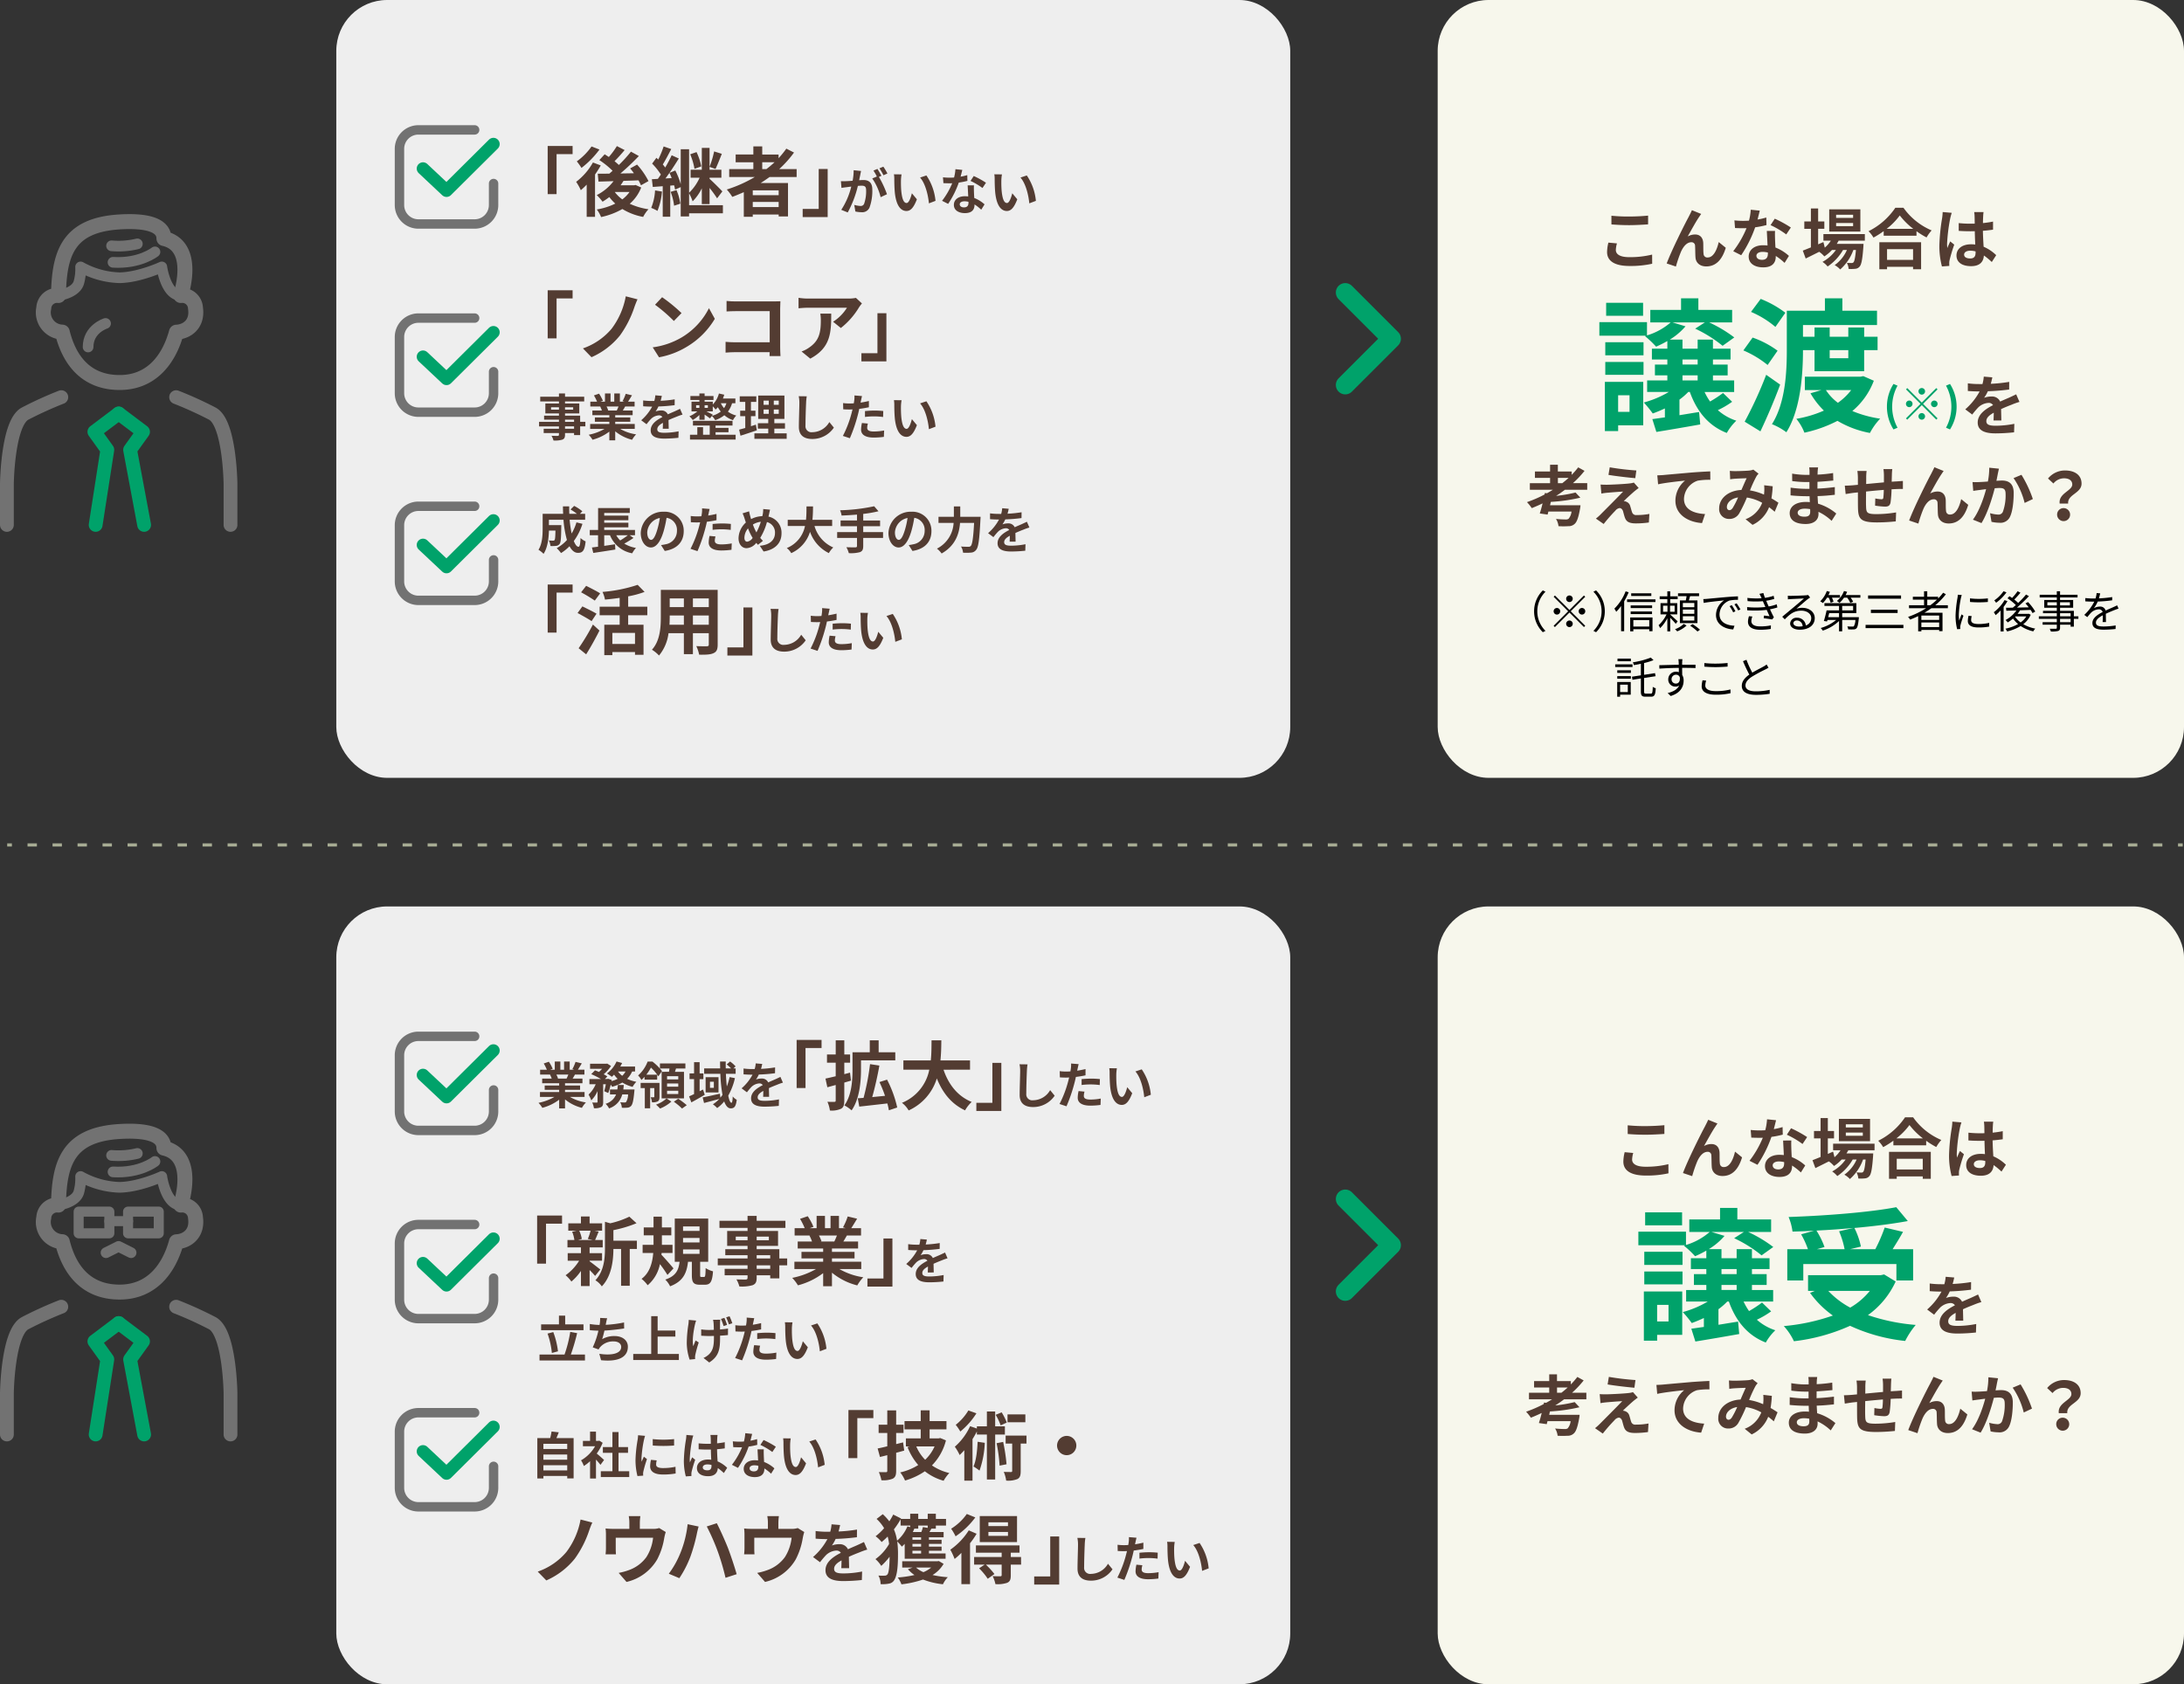 <svg xmlns="http://www.w3.org/2000/svg" viewBox="0 0 696.2 537">
  <rect x="0" y="0" width="696.2" height="537" fill="#333333" stroke="none"/>
  <defs>
    <style>
      .a {
        fill: #eee;
      }

      .b {
        fill: #f7f7ec;
      }

      .c {
        fill: #533c32;
      }

      .d, .e, .f, .g, .h, .i, .j, .k, .m, .n {
        fill: none;
      }

      .d, .e, .f, .i, .k {
        stroke: #727272;
      }

      .d, .e, .f, .g, .h, .i, .j, .k {
        stroke-linecap: round;
        stroke-linejoin: round;
      }

      .d {
        stroke-width: 4.768px;
      }

      .e {
        stroke-width: 3.406px;
      }

      .f, .g {
        stroke-width: 4.4px;
      }

      .g, .h, .j {
        stroke: #00a26a;
      }

      .h {
        stroke-width: 6px;
      }

      .i {
        stroke-width: 3px;
      }

      .j {
        stroke-width: 4px;
      }

      .k {
        stroke-width: 3.2px;
      }

      .l {
        fill: #00a26a;
      }

      .m, .n {
        stroke: #a7ac94;
        stroke-miterlimit: 10;
      }

      .n {
        stroke-dasharray: 2.989 4.982;
      }
    </style>
  </defs>
  <rect class="a" x="107.2" width="304.094" height="248" rx="16.211"/>
  <rect class="b" x="458.294" width="237.906" height="248" rx="16.211"/>
  <g>
    <path class="c" d="M175.864,46.55h7.945v2.593H178.7V61.888h-2.833Z" transform="translate(-1.279)"/>
    <path class="c" d="M192.783,52.743a31.721,31.721,0,0,1-1.824,2.9V69.136H188.3V58.863a21.414,21.414,0,0,1-1.872,1.777,17.344,17.344,0,0,0-1.488-2.665,20.146,20.146,0,0,0,5.352-6.168Zm-.408-5.065a29.457,29.457,0,0,1-5.736,5.857,21.84,21.84,0,0,0-1.488-2.088,20.057,20.057,0,0,0,4.7-4.753Zm13.3,12.1a13.108,13.108,0,0,1-3.649,5.185A21.542,21.542,0,0,0,208,66.712a10.672,10.672,0,0,0-1.7,2.448,19.438,19.438,0,0,1-6.625-2.52,23.456,23.456,0,0,1-6.792,2.568,9.314,9.314,0,0,0-1.369-2.424,20.746,20.746,0,0,0,5.905-1.872,13.073,13.073,0,0,1-1.9-2.088,23.334,23.334,0,0,1-2.16,1.487,16.786,16.786,0,0,0-1.849-2.111,15.5,15.5,0,0,0,5.353-4.441l-4.8.144-.24-2.52c1.081,0,2.329,0,3.7-.024.336-.288.7-.6,1.032-.912a27.31,27.31,0,0,0-4.225-3.408l1.705-1.849c.408.265.864.553,1.32.865a24.864,24.864,0,0,0,2.568-3.481l2.472,1.272c-1.032,1.248-2.208,2.545-3.216,3.552.5.409.984.817,1.368,1.2a43.175,43.175,0,0,0,3.864-4.248l2.52,1.392a76.7,76.7,0,0,1-5.88,5.568l4.3-.072c-.384-.552-.792-1.056-1.2-1.536l2.208-1.225A23.7,23.7,0,0,1,208,57.735l-2.4,1.344a13.878,13.878,0,0,0-.793-1.584c-1.584.072-3.216.12-4.776.168-.288.48-.6.96-.936,1.416h4.344l.456-.1Zm-8.4,1.464a10.962,10.962,0,0,0,2.376,2.329,10.691,10.691,0,0,0,2.3-2.353H197.3Z" transform="translate(-1.279)"/>
    <path class="c" d="M212.3,61.071a21.015,21.015,0,0,1-1.44,6.169,12.739,12.739,0,0,0-1.992-.96,17.492,17.492,0,0,0,1.224-5.569Zm19.418,6.937H220.936v1.008h-2.664V59.655l-1.8.792a13.193,13.193,0,0,0-.312-1.368l-1.224.1v9.913h-2.4V59.367l-3.168.24-.288-2.472c.576-.024,1.2-.072,1.9-.1.312-.432.648-.912.96-1.392a20.391,20.391,0,0,0-2.784-3.481l1.368-1.848c.192.168.384.361.576.553a29.747,29.747,0,0,0,1.728-4.177l2.424.84c-.864,1.656-1.848,3.552-2.688,4.9a12.358,12.358,0,0,1,.768.984c.792-1.344,1.512-2.736,2.064-3.913l2.257,1.033c-.888,1.464-1.921,3.072-2.977,4.584l1.872-.768a25,25,0,0,1,1.729,4.368V47.582h2.664V61.456a15.368,15.368,0,0,0,3.36-4.8h-2.88V54.111h3.576V47.15h2.473v6.961h3.768v2.544h-3.768v.36c1.031.888,3.5,3.384,4.08,4.008l-1.68,2.208a37.726,37.726,0,0,0-2.4-3.312V65.08h-2.473V60.04a15.194,15.194,0,0,1-2.928,4.152,14.006,14.006,0,0,0-1.128-2.545v3.769h10.777ZM215.391,56.775a14.767,14.767,0,0,0-.72-1.656c-.431.624-.84,1.224-1.272,1.776Zm1.536,3.84a17.107,17.107,0,0,1,1.225,4.321l-1.993.648a17.74,17.74,0,0,0-1.1-4.417Zm5.737-6.792A21.238,21.238,0,0,0,221.3,49.19l2.016-.7a19.134,19.134,0,0,1,1.512,4.56Zm8.713-4.777c-.672,1.681-1.416,3.6-2.016,4.825l-1.9-.672a30.74,30.74,0,0,0,1.463-4.921Z" transform="translate(-1.279)"/>
    <path class="c" d="M246.592,56.439c-.936.672-1.848,1.3-2.832,1.92h8.712V69.016H249.5v-.624H241.24v.72h-2.857V61.264c-1.2.527-2.448,1.056-3.672,1.511a15.726,15.726,0,0,0-1.752-2.352,42.719,42.719,0,0,0,8.928-3.984h-8.16v-2.52h7.7V51.735h-5.64V49.263h5.64V46.67h2.833v2.593h5.208v1.175a29.133,29.133,0,0,0,2.473-3.048l2.448,1.248a35.07,35.07,0,0,1-4.729,5.281h5.569v2.52Zm2.9,4.248H241.24v1.537H249.5Zm0,5.329V64.384H241.24v1.632Zm-5.232-12.1h1.32a32.774,32.774,0,0,0,2.592-2.184h-3.912Z" transform="translate(-1.279)"/>
    <path class="c" d="M265.119,69.208h-7.968V66.616h5.112V53.871h2.856Z" transform="translate(-1.279)"/>
    <path class="c" d="M275.761,54.515c-.1.416-.191.912-.271,1.313-.1.48-.225,1.056-.336,1.632.528-.032,1.008-.064,1.328-.064,1.681,0,2.865.752,2.865,3.025a15.505,15.505,0,0,1-.9,5.779,2.533,2.533,0,0,1-2.609,1.456,8.972,8.972,0,0,1-1.889-.224l-.352-2.1a9.246,9.246,0,0,0,1.952.336,1.165,1.165,0,0,0,1.185-.688,12.106,12.106,0,0,0,.64-4.338c0-1.264-.544-1.44-1.536-1.44-.256,0-.641.032-1.089.064a34.319,34.319,0,0,1-3.233,8.467l-2.065-.832a23.5,23.5,0,0,0,3.185-7.411c-.56.064-1.056.128-1.36.176-.448.048-1.265.16-1.761.24l-.176-2.145a14.73,14.73,0,0,0,1.681,0c.5-.016,1.248-.064,2.049-.128a17.552,17.552,0,0,0,.336-3.361Zm5.683,1.889a31.473,31.473,0,0,1,2.577,5.522L282,62.87a17.935,17.935,0,0,0-2.673-5.97l1.473-.624a17.612,17.612,0,0,0-1.089-1.889l1.265-.528c.4.592.96,1.6,1.281,2.193Zm1.457-.529a16.04,16.04,0,0,0-1.3-2.209l1.264-.528a18.9,18.9,0,0,1,1.3,2.177Z" transform="translate(-1.279)"/>
    <path class="c" d="M288.48,57.524c-.015,1.025,0,2.225.1,3.362.225,2.288.7,3.841,1.7,3.841.753,0,1.377-1.857,1.681-3.105l1.6,1.92c-1.056,2.754-2.048,3.73-3.329,3.73-1.729,0-3.249-1.568-3.7-5.826-.144-1.457-.177-3.3-.177-4.274a9.2,9.2,0,0,0-.111-1.6l2.433.032A12.465,12.465,0,0,0,288.48,57.524Zm11.013,6.515-2.1.8c-.24-2.545-1.089-6.275-2.817-8.227l2.016-.673A17.275,17.275,0,0,1,299.493,64.039Z" transform="translate(-1.279)"/>
    <path class="c" d="M309.666,57.668a23.2,23.2,0,0,1-2.753.544A29.233,29.233,0,0,1,303.52,65l-1.937-.976a24.2,24.2,0,0,0,3.234-5.6c-.273.016-.545.016-.817.016-.656,0-1.3-.016-1.985-.047l-.144-1.857a20.173,20.173,0,0,0,2.113.112c.464,0,.944-.016,1.425-.048a13.51,13.51,0,0,0,.432-2.658l2.193.225c-.128.512-.32,1.313-.544,2.161a16.736,16.736,0,0,0,2.128-.5Zm2.081,1.425c-.048.672-.016,1.328,0,2.032.016.449.048,1.217.1,2a10.593,10.593,0,0,1,3.281,2.033l-1.057,1.7a14.169,14.169,0,0,0-2.144-1.681v.144c0,1.473-.8,2.625-3.058,2.625-1.969,0-3.521-.88-3.521-2.625,0-1.552,1.3-2.753,3.5-2.753.369,0,.737.032,1.073.064-.048-1.184-.128-2.577-.177-3.537ZM310,64.343a5.616,5.616,0,0,0-1.281-.16c-.912,0-1.5.384-1.5.944,0,.593.5.993,1.36.993,1.073,0,1.425-.624,1.425-1.473Zm4.466-4.4a21.24,21.24,0,0,0-3.81-2.257l1.024-1.568a28.54,28.54,0,0,1,3.906,2.144Z" transform="translate(-1.279)"/>
    <path class="c" d="M320.48,57.524c-.015,1.025,0,2.225.1,3.362.225,2.288.7,3.841,1.7,3.841.753,0,1.377-1.857,1.681-3.105l1.6,1.92c-1.056,2.754-2.048,3.73-3.329,3.73-1.729,0-3.249-1.568-3.7-5.826-.144-1.457-.177-3.3-.177-4.274a9.2,9.2,0,0,0-.111-1.6l2.433.032A12.465,12.465,0,0,0,320.48,57.524Zm11.013,6.515-2.1.8c-.24-2.545-1.089-6.275-2.817-8.227l2.016-.673A17.275,17.275,0,0,1,331.493,64.039Z" transform="translate(-1.279)"/>
  </g>
  <g>
    <path class="c" d="M175.864,92.55h7.945v2.593H178.7v12.745h-2.833Z" transform="translate(-1.279)"/>
    <path class="c" d="M203.44,98.119a33.283,33.283,0,0,1-4.512,8.808,23.989,23.989,0,0,1-9.1,6.961L187.1,111.08a20.923,20.923,0,0,0,9.121-6.241,24.356,24.356,0,0,0,4.536-10.369l3.744.961A28.246,28.246,0,0,0,203.44,98.119Z" transform="translate(-1.279)"/>
    <path class="c" d="M218.536,107.6a22.768,22.768,0,0,0,8.737-9.337l1.872,3.384a25.526,25.526,0,0,1-8.881,8.881,26,26,0,0,1-8.905,3.384l-2.016-3.168A24.742,24.742,0,0,0,218.536,107.6Zm0-7.777-2.448,2.52a49.914,49.914,0,0,0-6-5.184l2.257-2.4A50.5,50.5,0,0,1,218.536,99.823Z" transform="translate(-1.279)"/>
    <path class="c" d="M246.593,113.528c.023-.384.023-.792.023-1.248H235.672c-.936,0-2.305.072-3.1.144v-3.432c.84.071,1.92.144,3,.144H246.64V99.2H235.864c-1.009,0-2.305.048-2.977.1V95.958c.888.1,2.136.145,2.977.145h12.073c.7,0,1.7-.024,2.112-.048-.024.551-.072,1.512-.072,2.208V110.7c0,.84.048,2.112.1,2.832Z" transform="translate(-1.279)"/>
    <path class="c" d="M276.041,96.75A12.1,12.1,0,0,0,275.105,98a24.138,24.138,0,0,1-5.785,6.576l-2.472-1.992a14.272,14.272,0,0,0,4.416-4.464h-12.5c-1.009,0-1.8.072-2.929.168V94.95a19.029,19.029,0,0,0,2.929.24H271.7a11.969,11.969,0,0,0,2.424-.215Zm-9.793,3.241c0,5.952-.12,10.849-6.673,14.353l-2.784-2.28a9.468,9.468,0,0,0,2.52-1.32c3.049-2.112,3.625-4.657,3.625-8.593a13.3,13.3,0,0,0-.168-2.16Z" transform="translate(-1.279)"/>
    <path class="c" d="M283.84,115.208h-7.969v-2.592h5.113V99.871h2.856Z" transform="translate(-1.279)"/>
    <path class="c" d="M187.877,135.943h-1.665v2.785h-1.936v-.656h-2.882v.5c0,.944-.224,1.328-.848,1.6a8.406,8.406,0,0,1-2.833.272,5.866,5.866,0,0,0-.624-1.5c.768.032,1.713.032,1.968.032.305-.016.4-.112.4-.4v-.5h-4.866V136.7h4.866v-.752h-6.339v-1.457h6.339V133.8h-4.739v-1.28h4.739v-.705H175.12v-3.169h4.338v-.657h-5.971v-1.5h5.971v-1.041h1.936v1.041h6.115v1.5h-6.115v.657h4.546v3.169h-4.546v.705h4.818v1.968h1.665Zm-8.419-5.33v-.769h-2.513v.769Zm1.936-.769v.769h2.594v-.769Zm0,4.642h2.882V133.8h-2.882Zm2.882,1.457h-2.882v.752h2.882Z" transform="translate(-1.279)"/>
    <path class="c" d="M198.979,136.743a14.312,14.312,0,0,0,5.074,1.745,8.95,8.95,0,0,0-1.28,1.728,13.658,13.658,0,0,1-5.379-2.705v2.882h-1.872v-2.786a15.2,15.2,0,0,1-5.363,2.594,8.846,8.846,0,0,0-1.216-1.585A16.823,16.823,0,0,0,194,136.743h-4.594v-1.569h6.115v-.7h-4.61v-1.376h4.61v-.72h-5.41v-1.489h3.041a7.166,7.166,0,0,0-.544-1.249l.192-.032h-3.346v-1.552H191.6a14.3,14.3,0,0,0-.992-1.985l1.632-.561a12.128,12.128,0,0,1,1.217,2.258l-.784.288h1.456v-2.61h1.777v2.61h1.184v-2.61h1.793v2.61h1.424l-.576-.177a12.893,12.893,0,0,0,1.009-2.32l2,.48c-.448.736-.88,1.456-1.248,2.017h2.081V129.6h-3.009c-.257.464-.512.9-.753,1.281h3.137v1.489h-5.554v.72h4.8v1.376h-4.8v.7h6.227v1.569Zm-4.354-7.139a7.953,7.953,0,0,1,.545,1.233l-.273.048h2.993c.193-.385.385-.849.561-1.281Z" transform="translate(-1.279)"/>
    <path class="c" d="M212.546,136.7c.032-.464.048-1.2.064-1.889-1.168.641-1.808,1.265-1.808,2.049,0,.88.751,1.121,2.3,1.121a24.25,24.25,0,0,0,4.5-.465l-.064,2.065a43.864,43.864,0,0,1-4.482.256c-2.481,0-4.354-.592-4.354-2.641,0-2.017,1.921-3.3,3.73-4.226a1.24,1.24,0,0,0-1.1-.544,3.927,3.927,0,0,0-2.481,1.089,20.292,20.292,0,0,0-1.472,1.744l-1.7-1.264a15.486,15.486,0,0,0,3.49-4.354h-.192c-.641,0-1.809-.032-2.674-.112v-1.857a20.358,20.358,0,0,0,2.786.176h.768a8.817,8.817,0,0,0,.32-1.808l2.081.176c-.08.384-.192.928-.384,1.568a36.622,36.622,0,0,0,4.482-.464l-.016,1.857a51.683,51.683,0,0,1-5.17.416,9.764,9.764,0,0,1-.913,1.6,4.964,4.964,0,0,1,1.793-.32,2.161,2.161,0,0,1,2.113,1.232c.816-.384,1.488-.656,2.144-.944.609-.272,1.169-.544,1.745-.817l.8,1.841a16.814,16.814,0,0,0-1.889.672c-.7.272-1.6.625-2.577,1.073.016.88.048,2.049.064,2.769Z" transform="translate(-1.279)"/>
    <path class="c" d="M234.644,128.564a8.055,8.055,0,0,1-1.328,2.673,7.645,7.645,0,0,0,2.673,1.248,6.071,6.071,0,0,0-1.057,1.473,8.268,8.268,0,0,1-2.753-1.569,9.531,9.531,0,0,1-2.913,1.569,6.874,6.874,0,0,0-1.056-1.345l-.608.785c-.384-.3-1.089-.8-1.713-1.217v1.649h-1.665v-1.521a9.992,9.992,0,0,1-2.129,1.6,7.449,7.449,0,0,0-1.056-1.184,9.4,9.4,0,0,0,2.513-1.553h-1.841v-3.106h2.513v-.544h-2.865v-1.264h2.865v-.817h1.665v.817h2.833v1.264h-2.833v.544H228.5v.9a7.937,7.937,0,0,0,1.953-3.506l1.7.385c-.129.416-.273.816-.433,1.216H235.7v1.5ZM229.378,138.6h6.4v1.552h-14.55V138.6h2.337v-2.4h1.825v2.4h2.129v-2.929h-5.346v-1.5h12.612v1.5h-5.41v.752h4.13v1.392h-4.13Zm-6.194-8.548h1.04v-.864h-1.04Zm2.705-.864v.864h1.04v-.864Zm2.353,3.394a8.037,8.037,0,0,0,2.8-1.361,9.213,9.213,0,0,1-.928-1.393,7.973,7.973,0,0,1-.721.753,8.948,8.948,0,0,0-.9-1.025v1.617h-2c.688.352,1.7.864,2.017,1.056Zm2.817-4.018a7.03,7.03,0,0,0,1.024,1.552,5.356,5.356,0,0,0,.753-1.552Z" transform="translate(-1.279)"/>
    <path class="c" d="M242.545,137.191c-1.761.624-3.681,1.233-5.218,1.729l-.432-1.937c.56-.144,1.217-.32,1.953-.528v-3.762h-1.617v-1.744h1.617v-2.817h-1.761v-1.777h5.282v1.777h-1.712v2.817h1.44v1.744h-1.44v3.2c.528-.16,1.056-.32,1.568-.5Zm9.508.976V139.9H241.761v-1.729h4.417v-1.52h-3.313v-1.712h3.313v-1.377h-3.2v-7.443h8.356v7.443h-3.218v1.377h3.394v1.712h-3.394v1.52Zm-7.363-9.107h1.649v-1.329H244.69Zm0,2.881h1.649v-1.377H244.69Zm4.834-4.21h-1.585v1.329h1.585Zm0,2.833h-1.585v1.377h1.585Z" transform="translate(-1.279)"/>
    <path class="c" d="M258.449,126.355a16.276,16.276,0,0,0-.208,2.113c-.08,1.7-.192,5.25-.192,7.218a1.908,1.908,0,0,0,2.177,2.113,6.327,6.327,0,0,0,5.426-3.233l1.441,1.777a8.25,8.25,0,0,1-6.883,3.617c-2.593,0-4.274-1.136-4.274-3.841,0-2.129.16-6.291.16-7.651a9.951,9.951,0,0,0-.208-2.145Z" transform="translate(-1.279)"/>
    <path class="c" d="M278.259,129.844c-.945.208-2.017.384-3.074.512-.144.689-.3,1.393-.48,2.033a51.1,51.1,0,0,1-2.513,7.331l-2.224-.736a34.965,34.965,0,0,0,2.736-7.139c.113-.416.224-.864.337-1.312-.368.016-.72.031-1.041.031-.768,0-1.361-.031-1.921-.064l-.047-1.984a15.6,15.6,0,0,0,2,.128c.464,0,.929-.016,1.409-.048.064-.352.112-.657.144-.912a8.239,8.239,0,0,0,.064-1.6l2.417.192c-.112.432-.256,1.136-.336,1.489l-.128.608c.9-.144,1.792-.32,2.657-.529Zm-.32,5.2a5.448,5.448,0,0,0-.224,1.329c0,.688.4,1.2,2.1,1.2a18.391,18.391,0,0,0,3.3-.32l-.08,2.033a25.389,25.389,0,0,1-3.234.224c-2.673,0-4.034-.928-4.034-2.529a10.894,10.894,0,0,1,.273-2.113Zm-.929-3.985c.88-.08,2.017-.16,3.042-.16a27.543,27.543,0,0,1,2.785.144l-.049,1.905a22.666,22.666,0,0,0-2.72-.193,23.305,23.305,0,0,0-3.058.177Z" transform="translate(-1.279)"/>
    <path class="c" d="M288.48,129.524c-.015,1.025,0,2.225.1,3.362.225,2.288.7,3.841,1.7,3.841.753,0,1.377-1.857,1.681-3.1l1.6,1.92c-1.056,2.754-2.048,3.73-3.329,3.73-1.729,0-3.249-1.568-3.7-5.826-.144-1.457-.177-3.3-.177-4.274a9.2,9.2,0,0,0-.111-1.6l2.433.032A12.465,12.465,0,0,0,288.48,129.524Zm11.013,6.515-2.1.8c-.24-2.545-1.089-6.275-2.817-8.227l2.016-.673A17.275,17.275,0,0,1,299.493,136.039Z" transform="translate(-1.279)"/>
  </g>
  <g>
    <path class="c" d="M186.948,167.013a18.6,18.6,0,0,1-2.752,5.49c.464,1.152.976,1.825,1.488,1.825.384,0,.577-.8.657-2.8a5.162,5.162,0,0,0,1.616,1.073c-.3,2.961-.945,3.666-2.433,3.666-1.12,0-2-.8-2.705-2.113a13.608,13.608,0,0,1-2.7,2.177,12.559,12.559,0,0,0-1.377-1.569A12.256,12.256,0,0,0,182,172.167a33.006,33.006,0,0,1-1.1-6.451h-4.642v1.713h3.954s-.016.5-.016.72c-.048,3.362-.144,4.786-.512,5.25a1.51,1.51,0,0,1-1.1.641,12.758,12.758,0,0,1-1.84.047,4.334,4.334,0,0,0-.529-1.776c.576.048,1.121.064,1.377.064a.517.517,0,0,0,.48-.192c.16-.224.224-.993.272-3.009h-2.081c-.064,2.337-.4,5.458-1.712,7.41a8.365,8.365,0,0,0-1.617-1.3c1.216-1.921,1.329-4.706,1.329-6.787v-4.673h6.53c-.032-.785-.064-1.569-.064-2.37h2c-.016.8,0,1.585.032,2.37H185.2a19.892,19.892,0,0,0-2.049-1.393l1.152-1.137a13.452,13.452,0,0,1,2.61,1.713l-.769.817h1.665v1.888h-4.946a37.821,37.821,0,0,0,.64,4.386,16.158,16.158,0,0,0,1.537-3.553Z" transform="translate(-1.279)"/>
    <path class="c" d="M203.221,171.511a27.048,27.048,0,0,1-2.945,1.808,10.581,10.581,0,0,0,3.729,1.377,8.476,8.476,0,0,0-1.2,1.713,9.4,9.4,0,0,1-7.074-5.763h-1.841v3.394c1.121-.161,2.3-.336,3.457-.513l.081,1.681c-2.45.4-5.091.8-7.027,1.088l-.432-1.744c.576-.064,1.232-.16,1.952-.241v-3.665h-2.641v-1.681h2.657v-6.978h10.1v1.553h-8.147v.848h7.7v1.472h-7.7v.8h7.7v1.472h-7.7v.832H203.7v1.681h-1.713Zm-5.506-.865a7.619,7.619,0,0,0,1.264,1.665,22.555,22.555,0,0,0,2.449-1.665Z" transform="translate(-1.279)"/>
    <path class="c" d="M212,173.784a14.807,14.807,0,0,0,1.473-.257,4.29,4.29,0,0,0,3.6-4.241,3.923,3.923,0,0,0-3.313-4.194,34.5,34.5,0,0,1-.944,4.306c-.945,3.2-2.321,5.154-4.05,5.154-1.745,0-3.234-1.937-3.234-4.61a7.069,7.069,0,0,1,7.3-6.787,6.049,6.049,0,0,1,6.4,6.195c0,3.329-2.049,5.7-6.05,6.306Zm-1.232-4.8a25.419,25.419,0,0,0,.848-3.841,4.97,4.97,0,0,0-4.018,4.594c0,1.6.64,2.385,1.233,2.385C209.489,172.119,210.13,171.126,210.77,168.981Z" transform="translate(-1.279)"/>
    <path class="c" d="M229.683,165.844c-.944.208-2.016.384-3.073.512-.144.689-.3,1.393-.48,2.033a51.1,51.1,0,0,1-2.513,7.331l-2.225-.736a34.906,34.906,0,0,0,2.737-7.139c.112-.416.224-.864.337-1.312-.369.016-.721.031-1.041.031-.768,0-1.361-.031-1.921-.064l-.048-1.984a15.624,15.624,0,0,0,2,.128c.464,0,.929-.016,1.408-.048.064-.352.113-.657.145-.912a8.148,8.148,0,0,0,.063-1.6l2.417.192c-.111.432-.255,1.136-.335,1.489l-.128.608c.9-.144,1.792-.32,2.656-.529Zm-.319,5.2a5.454,5.454,0,0,0-.225,1.329c0,.688.4,1.2,2.1,1.2a18.371,18.371,0,0,0,3.3-.32l-.08,2.033a25.358,25.358,0,0,1-3.233.224c-2.673,0-4.034-.928-4.034-2.529a10.818,10.818,0,0,1,.273-2.113Zm-.929-3.985c.88-.08,2.017-.16,3.041-.16a27.514,27.514,0,0,1,2.785.144l-.048,1.905a22.684,22.684,0,0,0-2.721-.193,23.29,23.29,0,0,0-3.057.177Z" transform="translate(-1.279)"/>
    <path class="c" d="M246.243,164.708a5.223,5.223,0,0,1,4.162,5.346c0,3.362-2.4,5.282-5.714,5.778l-1.217-1.824c3.49-.3,4.85-2.081,4.85-4.066a3.4,3.4,0,0,0-2.561-3.489,19.285,19.285,0,0,1-2.145,5.042c.288.336.577.656.865.944L242.9,173.7c-.192-.208-.384-.417-.544-.625a4.142,4.142,0,0,1-3.122,1.7c-1.312,0-2.529-1.121-2.529-3.17a6.95,6.95,0,0,1,2.337-5.009c-.144-.416-.288-.849-.416-1.281a11.715,11.715,0,0,0-.64-1.649l2.081-.64c.1.513.224,1.04.352,1.505.08.3.176.64.288.976a8.268,8.268,0,0,1,3.585-.944c.064-.273.113-.528.16-.769a8.559,8.559,0,0,0,.113-1.5l2.193.208c-.129.432-.273,1.2-.369,1.6Zm-5.042,6.8a17.465,17.465,0,0,1-1.472-3.042,4.836,4.836,0,0,0-1.153,2.978c0,.768.32,1.264.9,1.264A2.592,2.592,0,0,0,241.2,171.511Zm.08-4.274a15.927,15.927,0,0,0,1.121,2.513,18.868,18.868,0,0,0,1.408-3.394A6.2,6.2,0,0,0,241.281,167.237Z" transform="translate(-1.279)"/>
    <path class="c" d="M260.914,167.7a10.686,10.686,0,0,0,5.987,6.851,7.672,7.672,0,0,0-1.409,1.793,11.944,11.944,0,0,1-6-6.787,11.014,11.014,0,0,1-5.986,6.8,5.656,5.656,0,0,0-1.425-1.616,9.6,9.6,0,0,0,5.81-7.043h-5.506v-1.969h5.826c.16-1.5.145-2.961.16-4.274h2.081c-.016,1.313-.032,2.786-.192,4.274h6.291V167.7Z" transform="translate(-1.279)"/>
    <path class="c" d="M282.773,171.5H276.45V174.1c0,1.137-.288,1.633-1.04,1.938a10.9,10.9,0,0,1-3.553.319,7.421,7.421,0,0,0-.785-1.888c1.185.048,2.529.048,2.881.048.369-.016.513-.128.513-.448V171.5h-6.323v-1.857h6.323v-1.873h-5.234V165.94h5.234v-1.873c-1.665.144-3.346.241-4.914.305a6.405,6.405,0,0,0-.48-1.681,59.462,59.462,0,0,0,10.868-1.28L281.316,163a37.7,37.7,0,0,1-4.866.848v2.1h5.378v1.825H276.45v1.873h6.323Z" transform="translate(-1.279)"/>
    <path class="c" d="M290.962,173.784a14.807,14.807,0,0,0,1.473-.257,4.29,4.29,0,0,0,3.6-4.241,3.923,3.923,0,0,0-3.313-4.194,34.5,34.5,0,0,1-.944,4.306c-.945,3.2-2.321,5.154-4.05,5.154-1.745,0-3.234-1.937-3.234-4.61a7.069,7.069,0,0,1,7.3-6.787,6.049,6.049,0,0,1,6.4,6.195c0,3.329-2.049,5.7-6.05,6.306Zm-1.232-4.8a25.419,25.419,0,0,0,.848-3.841,4.97,4.97,0,0,0-4.018,4.594c0,1.6.64,2.385,1.233,2.385C288.449,172.119,289.09,171.126,289.73,168.981Z" transform="translate(-1.279)"/>
    <path class="c" d="M313.861,164.772s-.016.656-.048.912c-.32,6.371-.64,8.772-1.344,9.6a2.161,2.161,0,0,1-1.633.9,16.185,16.185,0,0,1-2.561.031,4.41,4.41,0,0,0-.657-1.968c1.009.08,1.953.08,2.37.08a.947.947,0,0,0,.752-.256c.48-.5.8-2.594,1.056-7.347h-4.482c-.256,3.313-1.376,7.2-5.874,9.748a7.547,7.547,0,0,0-1.489-1.553,9.759,9.759,0,0,0,5.314-8.195h-4.817v-1.953h4.9v-3.3h2.033v3.3Z" transform="translate(-1.279)"/>
    <path class="c" d="M323.122,172.7c.032-.464.048-1.2.064-1.889-1.168.641-1.808,1.265-1.808,2.049,0,.88.752,1.121,2.3,1.121a24.25,24.25,0,0,0,4.5-.465l-.064,2.065a43.86,43.86,0,0,1-4.481.256c-2.481,0-4.354-.592-4.354-2.641,0-2.017,1.92-3.3,3.729-4.226a1.238,1.238,0,0,0-1.1-.544,3.925,3.925,0,0,0-2.481,1.089,20.288,20.288,0,0,0-1.473,1.744l-1.7-1.264a15.5,15.5,0,0,0,3.489-4.354h-.192c-.641,0-1.809-.032-2.673-.112v-1.857a20.343,20.343,0,0,0,2.785.176h.768a8.817,8.817,0,0,0,.32-1.808l2.081.176c-.08.384-.192.928-.384,1.568a36.622,36.622,0,0,0,4.482-.464l-.016,1.857a51.683,51.683,0,0,1-5.17.416,9.692,9.692,0,0,1-.913,1.6,4.964,4.964,0,0,1,1.793-.32,2.161,2.161,0,0,1,2.113,1.232c.816-.384,1.488-.656,2.145-.944.608-.272,1.168-.544,1.744-.817l.8,1.841a16.814,16.814,0,0,0-1.889.672c-.7.272-1.6.625-2.577,1.073.016.88.048,2.049.064,2.769Z" transform="translate(-1.279)"/>
    <path class="c" d="M175.864,186.35h7.945v2.592H178.7v12.745h-2.833Z" transform="translate(-1.279)"/>
    <path class="c" d="M189.855,198.039c-.984-.7-3.048-1.824-4.464-2.592l1.536-2.113c1.32.649,3.456,1.681,4.512,2.329Zm-4.128,8.641a70.956,70.956,0,0,0,4.56-7.561l2.088,1.92c-1.272,2.521-2.784,5.257-4.248,7.585Zm5.16-15.194a49.911,49.911,0,0,0-4.368-2.64l1.608-2.064c1.344.672,3.432,1.728,4.465,2.4Zm10.633,4.681v3.024h4.9v9.577H203.7V207.9H196.48v.984h-2.569v-9.7h4.9v-3.024h-6.384v-2.736h6.384v-2.808c-1.584.239-3.168.407-4.68.551a10.058,10.058,0,0,0-.792-2.448,47.247,47.247,0,0,0,11.209-2.256l2.208,2.256a30.779,30.779,0,0,1-5.233,1.417v3.288h6.1v2.736Zm2.184,5.616H196.48v3.528H203.7Z" transform="translate(-1.279)"/>
    <path class="c" d="M230.056,205.5c0,1.536-.336,2.3-1.3,2.736-.984.48-2.449.528-4.609.5a10.79,10.79,0,0,0-.912-2.736c1.344.072,2.928.048,3.36.048.456,0,.624-.144.624-.577v-3.6H222.16v6.7h-2.88v-6.7h-4.9a13.744,13.744,0,0,1-3.024,7.129,10.542,10.542,0,0,0-2.256-1.848c2.616-2.88,2.832-7.153,2.832-10.513v-8.569h18.121Zm-10.776-6.313v-2.952h-4.513v.432c0,.768-.024,1.632-.072,2.52Zm-4.513-8.4v2.784h4.513v-2.784Zm12.457,0H222.16v2.784h5.064Zm0,8.4v-2.952H222.16v2.952Z" transform="translate(-1.279)"/>
    <path class="c" d="M241.119,209.008h-7.968v-2.592h5.112V193.671h2.856Z" transform="translate(-1.279)"/>
    <path class="c" d="M249.473,194.155a16.616,16.616,0,0,0-.208,2.113c-.08,1.7-.192,5.25-.192,7.218a1.908,1.908,0,0,0,2.177,2.113,6.33,6.33,0,0,0,5.427-3.233l1.44,1.777a8.25,8.25,0,0,1-6.883,3.617c-2.593,0-4.273-1.136-4.273-3.842,0-2.128.16-6.29.16-7.65a9.949,9.949,0,0,0-.209-2.145Z" transform="translate(-1.279)"/>
    <path class="c" d="M267.955,197.644c-.944.208-2.017.384-3.073.512-.144.689-.305,1.393-.48,2.033a51.1,51.1,0,0,1-2.514,7.331l-2.224-.736a35.022,35.022,0,0,0,2.737-7.139c.112-.417.224-.864.336-1.313-.368.017-.72.032-1.04.032-.769,0-1.361-.032-1.921-.064l-.048-1.985a15.435,15.435,0,0,0,2,.129c.465,0,.929-.016,1.409-.049q.1-.528.144-.912a8.226,8.226,0,0,0,.064-1.6l2.417.192c-.112.432-.256,1.136-.336,1.488l-.128.608c.9-.144,1.793-.319,2.657-.528Zm-.32,5.2a5.489,5.489,0,0,0-.224,1.329c0,.688.4,1.2,2.1,1.2a18.38,18.38,0,0,0,3.3-.32l-.08,2.033a25.389,25.389,0,0,1-3.234.224c-2.672,0-4.033-.928-4.033-2.529a10.876,10.876,0,0,1,.272-2.113Zm-.929-3.986c.881-.079,2.017-.159,3.042-.159a27.543,27.543,0,0,1,2.785.144l-.048,1.9a22.92,22.92,0,0,0-2.721-.192,23.31,23.31,0,0,0-3.058.176Z" transform="translate(-1.279)"/>
    <path class="c" d="M277.761,197.324c-.016,1.025,0,2.225.1,3.362.224,2.288.7,3.841,1.7,3.841.753,0,1.377-1.857,1.681-3.1l1.6,1.92c-1.057,2.754-2.049,3.73-3.33,3.73-1.728,0-3.249-1.569-3.7-5.826-.144-1.457-.176-3.3-.176-4.274a9.194,9.194,0,0,0-.112-1.6l2.433.032A12.568,12.568,0,0,0,277.761,197.324Zm11.012,6.514-2.1.8c-.24-2.545-1.088-6.275-2.817-8.227l2.017-.673A17.274,17.274,0,0,1,288.773,203.838Z" transform="translate(-1.279)"/>
  </g>
  <g>
    <g>
      <path class="d" d="M63.593,98.218a4.215,4.215,0,0,0-4.4-4.027c-.094,0-.187.011-.281.022,2.316-7.94,2.164-16.457-5.378-18.169,0-4.67-6.348-5.76-14.12-5.292-16.81,1.01-19.255,10.489-19.5,23.461a4.214,4.214,0,0,0-4.654,3.722c-.01.094-.017.188-.022.283a6.283,6.283,0,0,0,5.9,7.673c2.186,8.929,7.559,16.064,18.281,16.064,9.98,0,15.666-7.124,18.1-16.043C60.844,105.774,64.353,103.339,63.593,98.218Z" transform="translate(-1.279)"/>
      <path class="e" d="M34.928,103.129s-5.564,1.737-5.564,7.5" transform="translate(-1.279)"/>
      <path class="e" d="M19.92,94.213s5.36-.725,6.449-3.99a15.905,15.905,0,0,0,.605-5.116,27.191,27.191,0,0,0,12.449,3.448c6.347-.127,13.436-3.448,13.436-3.448s1.233,9.059,6.063,9.106" transform="translate(-1.279)"/>
      <path class="e" d="M50.678,80.311s-4.782,3.847-13.37,3.322" transform="translate(-1.279)"/>
      <path class="e" d="M45.058,77.756a25.5,25.5,0,0,1-8.213.615" transform="translate(-1.279)"/>
    </g>
    <path class="f" d="M57.421,126.626a120.457,120.457,0,0,1,11.516,5.234c5.612,2.935,5.822,22.449,5.822,22.449v13.045" transform="translate(-1.279)"/>
    <path class="f" d="M20.817,126.626A120.457,120.457,0,0,0,9.3,131.86c-5.612,2.935-5.822,22.449-5.822,22.449v13.045" transform="translate(-1.279)"/>
    <polyline class="g" points="37.84 131.831 30.088 137.668 34.211 143.416 30.492 167.354"/>
    <polyline class="g" points="37.84 131.831 45.592 137.668 41.47 143.416 45.944 167.354"/>
  </g>
  <polyline class="h" points="428.829 93.259 443.571 108 428.829 122.741"/>
  <g>
    <path class="i" d="M158.619,58.512v6.867a6.036,6.036,0,0,1-6.036,6.035H134.654a6.035,6.035,0,0,1-6.035-6.035V47.45a6.035,6.035,0,0,1,6.035-6.036h17.929" transform="translate(-1.279)"/>
    <polyline class="j" points="157.288 45.938 142.34 60.788 134.84 53.742"/>
  </g>
  <g>
    <path class="i" d="M158.619,118.512v6.867a6.036,6.036,0,0,1-6.036,6.035H134.654a6.035,6.035,0,0,1-6.035-6.035V107.45a6.035,6.035,0,0,1,6.035-6.036h17.929" transform="translate(-1.279)"/>
    <polyline class="j" points="157.288 105.938 142.34 120.788 134.84 113.742"/>
  </g>
  <g>
    <path class="i" d="M158.619,178.512v6.867a6.036,6.036,0,0,1-6.036,6.035H134.654a6.035,6.035,0,0,1-6.035-6.035V167.45a6.035,6.035,0,0,1,6.035-6.036h17.929" transform="translate(-1.279)"/>
    <polyline class="j" points="157.288 165.938 142.34 180.788 134.84 173.742"/>
  </g>
  <rect class="a" x="107.2" y="289" width="304.094" height="248" rx="16.211"/>
  <rect class="b" x="458.294" y="289" width="237.906" height="248" rx="16.211"/>
  <g>
    <path class="c" d="M182.979,349.743a14.312,14.312,0,0,0,5.074,1.745,8.95,8.95,0,0,0-1.28,1.728,13.658,13.658,0,0,1-5.379-2.7v2.882h-1.872v-2.785a15.21,15.21,0,0,1-5.363,2.593,8.882,8.882,0,0,0-1.216-1.585A16.823,16.823,0,0,0,178,349.743h-4.594v-1.569h6.115v-.7h-4.61v-1.376h4.61v-.72h-5.41v-1.489h3.041a7.2,7.2,0,0,0-.544-1.249l.192-.032h-3.346v-1.553H175.6a14.342,14.342,0,0,0-.992-1.984l1.632-.561a12.128,12.128,0,0,1,1.217,2.258l-.784.287h1.456v-2.609h1.777v2.609h1.184v-2.609h1.793v2.609h1.424l-.576-.176a12.924,12.924,0,0,0,1.009-2.32l2,.48c-.448.736-.88,1.456-1.248,2.016h2.081V342.6h-3.009c-.257.465-.512.9-.753,1.281h3.137v1.489h-5.554v.72h4.8v1.376h-4.8v.7h6.227v1.569Zm-4.354-7.139a8.03,8.03,0,0,1,.545,1.232l-.273.049h2.993c.193-.385.385-.849.561-1.281Z" transform="translate(-1.279)"/>
    <path class="c" d="M202.788,341.627a7.857,7.857,0,0,1-1.6,2.338,12.413,12.413,0,0,0,2.945.944,7.326,7.326,0,0,0-1.2,1.617,11.545,11.545,0,0,1-3.265-1.377,12.815,12.815,0,0,1-3.265,1.345,6.149,6.149,0,0,0-.448-.673,18.71,18.71,0,0,1-.784,2.674l-1.281-.592a20.937,20.937,0,0,0,.512-2.209h-.848v5.634c0,.864-.128,1.376-.688,1.665a4.736,4.736,0,0,1-2.257.336,6.338,6.338,0,0,0-.545-1.809c.593.016,1.233.016,1.441.016.192-.016.256-.048.256-.241V347.87a9.689,9.689,0,0,1-2,2.962,10.637,10.637,0,0,0-.864-1.841,10.07,10.07,0,0,0,2.273-3.3h-2v-1.665h3.665a23.168,23.168,0,0,0-3.089-1.553l1.2-1.216c.384.144.832.32,1.264.512a10.214,10.214,0,0,0,1.009-1.008h-3.842v-1.6h5.17l.288-.065,1.217.77a11.949,11.949,0,0,1-2.337,2.64,9.181,9.181,0,0,1,1.168.7l-.784.817h.768l.256-.08,1.153.383-.064.37a9.826,9.826,0,0,0,1.953-.737,9.061,9.061,0,0,1-1.137-1.329,9.749,9.749,0,0,1-.72.689,13.858,13.858,0,0,0-1.553-1.073,9.531,9.531,0,0,0,3.057-3.81l1.777.48a10.741,10.741,0,0,1-.592,1.121h4.722v1.584Zm.753,5.731s-.032.5-.064.721c-.256,2.769-.545,4-1.008,4.513a1.769,1.769,0,0,1-1.169.561,12.266,12.266,0,0,1-1.793.031,4.134,4.134,0,0,0-.512-1.76,13.55,13.55,0,0,0,1.376.08.657.657,0,0,0,.513-.176,4.877,4.877,0,0,0,.608-2.385h-1.856a6.4,6.4,0,0,1-4.21,4.45,5.375,5.375,0,0,0-1.1-1.473,5.13,5.13,0,0,0,3.345-2.977H195.73v-1.585h2.337a13.356,13.356,0,0,0,.16-1.424h1.905c-.049.48-.1.96-.161,1.424Zm-5.25-5.731a6.282,6.282,0,0,0,1.328,1.362,4.856,4.856,0,0,0,1.057-1.362Z" transform="translate(-1.279)"/>
    <path class="c" d="M206.736,343.325c-.3.336-.641.687-.993,1.007a5.594,5.594,0,0,0-1.056-1.44,11.362,11.362,0,0,0,3.041-4.434h1.521a17.13,17.13,0,0,1,3.057,3.026l-1.169,1.681a15.263,15.263,0,0,0-2.353-2.786,15.845,15.845,0,0,1-1.472,2.257h3.457v1.585h-4.033Zm4.77,6.371c0,.72-.1,1.2-.56,1.456a3.559,3.559,0,0,1-1.825.288,5.629,5.629,0,0,0-.433-1.6,9.737,9.737,0,0,0,.993,0c.144,0,.176-.048.176-.192v-2.736h-1.328v6.449h-1.7v-6.449H205.5v-1.65h6Zm3.793,1.519a12.142,12.142,0,0,1-3.617,2.225,10.636,10.636,0,0,0-1.281-1.248,9.735,9.735,0,0,0,3.345-1.985Zm-.768-9.492c.064-.351.112-.7.16-1.056H211.65v-1.6h8.115v1.6h-2.993c-.112.369-.224.72-.336,1.056h2.881v8.469h-7.123v-8.469Zm2.961,1.409h-3.569v1.009h3.569Zm0,2.306h-3.569v1.023h3.569Zm0,2.336h-3.569V348.8h3.569Zm-.016,2.545a21.536,21.536,0,0,1,2.721,2.049l-1.5,1.072a19.4,19.4,0,0,0-2.625-2.176Z" transform="translate(-1.279)"/>
    <path class="c" d="M225.937,349.055c-1.408.832-2.961,1.713-4.274,2.416l-.72-1.92c.448-.192.992-.448,1.585-.72v-4.786h-1.441v-1.809h1.441v-3.585H224.3v3.585h1.2v1.825h-1.2v3.857l1.089-.544Zm9.62-5.314a20.5,20.5,0,0,1-2.129,5.57c.272,1.424.64,2.289,1.024,2.289.225,0,.352-.592.4-2.018a4.259,4.259,0,0,0,1.28,1.057c-.272,2.129-.736,2.737-1.936,2.737-.9,0-1.569-.848-2.065-2.209a11.175,11.175,0,0,1-2.242,2.113,8.277,8.277,0,0,0-1.36-1.2,10.549,10.549,0,0,0,2.049-1.7c-1.7.449-3.489.928-4.866,1.282l-.448-1.778c1.392-.256,3.489-.736,5.506-1.184l.144,1.264c.24-.288.464-.576.672-.881a46.263,46.263,0,0,1-.672-6.722h-5.17v-1.729h5.106c-.016-.736-.032-1.457-.032-2.193h1.809c-.016.736-.016,1.457,0,2.193h1.7a14.866,14.866,0,0,0-1.392-1.263l1.072-.93A10.139,10.139,0,0,1,235.765,340l-.689.64h.705v1.729h-3.105c.064,1.457.16,2.817.3,4.034a19.9,19.9,0,0,0,.88-2.993Zm-5.234-.305V348.3h-4.114v-4.867Zm-1.489,1.457H227.6v1.953h1.232Z" transform="translate(-1.279)"/>
    <path class="c" d="M244.546,349.7c.032-.465.048-1.2.064-1.89-1.168.641-1.808,1.265-1.808,2.049,0,.88.751,1.12,2.3,1.12a24.248,24.248,0,0,0,4.5-.464l-.064,2.066a44.179,44.179,0,0,1-4.482.255c-2.481,0-4.354-.591-4.354-2.64,0-2.018,1.921-3.3,3.73-4.227a1.24,1.24,0,0,0-1.1-.544,3.927,3.927,0,0,0-2.481,1.089,20.447,20.447,0,0,0-1.472,1.744l-1.7-1.264a15.473,15.473,0,0,0,3.49-4.354h-.192c-.641,0-1.809-.032-2.674-.112v-1.857a20.358,20.358,0,0,0,2.786.176h.768a8.806,8.806,0,0,0,.32-1.808l2.081.176c-.08.384-.192.928-.384,1.569a36.62,36.62,0,0,0,4.482-.465l-.016,1.857a51.683,51.683,0,0,1-5.17.416,9.723,9.723,0,0,1-.913,1.6,4.964,4.964,0,0,1,1.793-.32,2.161,2.161,0,0,1,2.113,1.232c.816-.384,1.488-.656,2.144-.944.609-.272,1.169-.544,1.745-.817l.8,1.841a16.629,16.629,0,0,0-1.889.673c-.7.271-1.6.623-2.577,1.072.016.88.048,2.049.064,2.77Z" transform="translate(-1.279)"/>
    <path class="c" d="M255.224,331.55h7.945v2.593h-5.113v12.744h-2.832Z" transform="translate(-1.279)"/>
    <path class="c" d="M272.552,344.536c-.7.215-1.417.408-2.137.623v5.713c0,1.416-.24,2.184-1.008,2.617a7.1,7.1,0,0,1-3.576.575,10.36,10.36,0,0,0-.792-2.784c.936.049,1.92.049,2.232.023.288,0,.408-.1.408-.455v-4.921l-2.664.72-.6-2.76c.912-.191,2.04-.456,3.264-.744v-4.32H264.9v-2.616h2.784v-4.513h2.736v4.513h1.848v2.616h-1.848v3.648l1.825-.48Zm3.191-3.481c0,3.744-.455,9.385-3,12.961a11.236,11.236,0,0,0-2.3-1.584c2.352-3.264,2.593-8.041,2.593-11.4v-5.545h5.5v-3.793h2.832v3.793h5.305v2.592H275.743Zm8.881,12.938a18.813,18.813,0,0,0-.48-2.185c-3.168.36-6.48.744-8.952,1.008l-.48-2.64,1.848-.144a78.984,78.984,0,0,0,2.064-10.753l2.976.456c-.6,3.385-1.464,7.177-2.28,10.056,1.32-.143,2.712-.263,4.08-.408a42.034,42.034,0,0,0-1.776-4.392l2.425-.768a36.289,36.289,0,0,1,3.24,8.881Z" transform="translate(-1.279)"/>
    <path class="c" d="M302.048,341.055c1.584,4.68,4.488,8.449,8.977,10.274a11.438,11.438,0,0,0-2.113,2.687c-4.344-2.04-7.128-5.545-9-10.177a16.523,16.523,0,0,1-8.977,10.2,8.456,8.456,0,0,0-2.136-2.424,14.387,14.387,0,0,0,8.712-10.561h-8.256V338.1h8.736c.241-2.257.216-4.44.241-6.409h3.12c-.024,1.969-.048,4.177-.288,6.409H310.5v2.952Z" transform="translate(-1.279)"/>
    <path class="c" d="M320.479,354.207h-7.968v-2.591h5.112V338.872h2.856Z" transform="translate(-1.279)"/>
    <path class="c" d="M328.833,339.355a16.3,16.3,0,0,0-.208,2.112c-.08,1.7-.192,5.25-.192,7.219a1.907,1.907,0,0,0,2.177,2.113,6.328,6.328,0,0,0,5.426-3.232l1.44,1.775a8.245,8.245,0,0,1-6.882,3.618c-2.593,0-4.274-1.136-4.274-3.841,0-2.129.16-6.29.16-7.652a9.955,9.955,0,0,0-.208-2.144Z" transform="translate(-1.279)"/>
    <path class="c" d="M347.315,342.844c-.944.208-2.016.385-3.073.512-.144.689-.3,1.393-.48,2.033a51.1,51.1,0,0,1-2.513,7.331l-2.225-.736a34.906,34.906,0,0,0,2.737-7.139c.112-.417.224-.864.336-1.312-.368.016-.72.032-1.04.032-.769,0-1.361-.032-1.921-.065l-.048-1.984a15.613,15.613,0,0,0,2,.128c.464,0,.928-.017,1.408-.048.064-.352.113-.656.144-.912a8.165,8.165,0,0,0,.064-1.6l2.417.193c-.111.432-.256,1.136-.336,1.489l-.128.608c.9-.145,1.793-.321,2.657-.529Zm-.32,5.2a5.5,5.5,0,0,0-.224,1.329c0,.688.4,1.2,2.1,1.2a18.363,18.363,0,0,0,3.3-.32l-.08,2.033a25.189,25.189,0,0,1-3.233.224c-2.673,0-4.034-.928-4.034-2.529a10.808,10.808,0,0,1,.273-2.113Zm-.928-3.985c.88-.08,2.017-.16,3.041-.16a27.548,27.548,0,0,1,2.786.144l-.049,1.9a22.519,22.519,0,0,0-5.778-.016Z" transform="translate(-1.279)"/>
    <path class="c" d="M357.121,342.524c-.015,1.025,0,2.225.1,3.361.225,2.289.7,3.842,1.7,3.842.752,0,1.376-1.857,1.681-3.1l1.6,1.92c-1.057,2.753-2.049,3.73-3.331,3.73-1.728,0-3.249-1.568-3.7-5.826-.143-1.457-.176-3.3-.176-4.274a9.091,9.091,0,0,0-.112-1.6l2.434.033A12.441,12.441,0,0,0,357.121,342.524Zm11.013,6.515-2.1.8c-.239-2.546-1.088-6.274-2.816-8.227l2.017-.672A17.288,17.288,0,0,1,368.134,349.039Z" transform="translate(-1.279)"/>
  </g>
  <g>
    <path class="c" d="M172.5,387.55h7.945v2.593h-5.112v12.744H172.5Z" transform="translate(-1.279)"/>
    <path class="c" d="M189.232,402.143c.863.6,2.856,2.185,3.408,2.617l-1.656,2.039a22.8,22.8,0,0,0-1.752-1.871v5.112h-2.761v-4.825a16.932,16.932,0,0,1-3.048,3.385,10.548,10.548,0,0,0-1.848-2.016,15.771,15.771,0,0,0,4.32-4.632h-3.648v-2.4h4.224V397.7h-4.3v-2.353h2.208a10.827,10.827,0,0,0-.72-2.641l1.464-.336h-2.688v-2.328h4.032v-2.184h2.761v2.184h3.984v2.328h-2.472l1.392.265c-.432,1.031-.816,1.992-1.152,2.712h2.424V397.7h-4.176v1.847h3.96v2.4h-3.96Zm-3.313-9.769a9.521,9.521,0,0,1,.817,2.64l-1.2.337h4.705l-1.584-.337a17.86,17.86,0,0,0,.888-2.64Zm18.386,5.833h-2.28v11.737h-2.761V398.207h-2.448c-.024,3.577-.528,8.641-3.7,11.929a6.577,6.577,0,0,0-2.04-1.944c2.76-2.928,3.048-7.008,3.048-10.32v-8.33l1.68.48a28.068,28.068,0,0,0,6.1-2.111l2.28,2.088a39.027,39.027,0,0,1-7.369,2.208v3.36h7.489Z" transform="translate(-1.279)"/>
    <path class="c" d="M214.048,406.488a38.885,38.885,0,0,0-2.4-3.456,11.851,11.851,0,0,1-3.913,6.744,10.334,10.334,0,0,0-1.944-2.04c2.64-1.945,3.48-5.233,3.72-8.257h-3.384v-2.592h3.48v-3.024h-3.12v-2.521h3.12v-3.431h2.665v3.431h3v2.521h-3v3.024h3.384v2.592h-3.48l-.048.576c1.008,1.032,3.312,3.672,3.84,4.345Zm11.641.647c.384,0,.48-.311.528-2.832a8.072,8.072,0,0,0,2.352,1.033c-.24,3.409-.888,4.272-2.592,4.272h-1.585c-2.111,0-2.568-.792-2.568-3.145v-4.175H220.6c-.408,3.528-1.488,6.216-5.712,7.824a7.574,7.574,0,0,0-1.536-2.136c3.5-1.177,4.248-3.144,4.56-5.688h-1.536V388.51h10.657v13.778h-2.568v4.128c0,.648.047.719.408.719Zm-6.673-14.688h5.257v-1.416h-5.257Zm0,3.673h5.257V394.7h-5.257Zm0,3.647h5.257v-1.416h-5.257Z" transform="translate(-1.279)"/>
    <path class="c" d="M252.209,403.416h-2.5v4.176h-2.905v-.984h-4.32v.744c0,1.416-.336,1.992-1.272,2.4a12.633,12.633,0,0,1-4.248.409,8.877,8.877,0,0,0-.936-2.257c1.152.048,2.568.048,2.952.048.456-.024.6-.168.6-.6v-.744h-7.3v-2.065h7.3v-1.127h-9.5v-2.185h9.5V400.2h-7.1v-1.92h7.1v-1.057h-6.5v-4.752h6.5v-.984h-8.953v-2.256h8.953V387.67h2.9v1.561h9.169v2.256h-9.169v.984H249.3v4.752h-6.816v1.057h7.225v2.951h2.5Zm-12.625-7.994v-1.151h-3.768v1.151Zm2.9-1.151v1.151h3.888v-1.151Zm0,6.96h4.32V400.2h-4.32Zm4.32,2.185h-4.32v1.127h4.32Z" transform="translate(-1.279)"/>
    <path class="c" d="M268.865,404.616a21.461,21.461,0,0,0,7.608,2.616,13.4,13.4,0,0,0-1.92,2.593,20.485,20.485,0,0,1-8.065-4.057v4.32H263.68v-4.176a22.754,22.754,0,0,1-8.041,3.888,13.312,13.312,0,0,0-1.824-2.376,25.231,25.231,0,0,0,7.585-2.808h-6.889v-2.352h9.169v-1.057h-6.913v-2.064h6.913v-1.08h-8.113v-2.232h4.561a10.832,10.832,0,0,0-.817-1.872l.288-.048h-5.016v-2.329H257.8a21.513,21.513,0,0,0-1.488-2.976l2.449-.84a18.253,18.253,0,0,1,1.824,3.385l-1.177.431h2.185V387.67h2.664v3.912h1.776V387.67h2.688v3.912h2.136l-.864-.263a19.347,19.347,0,0,0,1.513-3.481l3,.72c-.672,1.105-1.32,2.185-1.872,3.024h3.12v2.329H271.24c-.384.7-.768,1.343-1.127,1.92h4.7v2.232h-8.329v1.08h7.2v2.064h-7.2v1.057h9.337v2.352Zm-6.529-10.7a11.854,11.854,0,0,1,.816,1.847l-.408.073h4.488c.288-.577.576-1.272.84-1.92Z" transform="translate(-1.279)"/>
    <path class="c" d="M285.76,410.207h-7.969v-2.591H282.9V394.872h2.856Z" transform="translate(-1.279)"/>
    <path class="c" d="M297.027,405.7c.031-.465.047-1.2.064-1.89-1.169.641-1.809,1.265-1.809,2.049,0,.88.752,1.12,2.305,1.12a24.265,24.265,0,0,0,4.5-.464l-.064,2.066a44.214,44.214,0,0,1-4.482.255c-2.481,0-4.354-.591-4.354-2.64,0-2.018,1.921-3.3,3.729-4.227a1.238,1.238,0,0,0-1.1-.544,3.925,3.925,0,0,0-2.481,1.089,20.628,20.628,0,0,0-1.473,1.744l-1.7-1.264a15.485,15.485,0,0,0,3.489-4.354h-.192c-.64,0-1.809-.032-2.673-.112v-1.857a20.343,20.343,0,0,0,2.785.176h.768a8.738,8.738,0,0,0,.32-1.808l2.082.176c-.081.384-.193.928-.385,1.569a36.6,36.6,0,0,0,4.482-.465l-.016,1.857a51.659,51.659,0,0,1-5.17.416,9.719,9.719,0,0,1-.912,1.6,4.96,4.96,0,0,1,1.793-.32,2.159,2.159,0,0,1,2.112,1.232c.816-.384,1.489-.656,2.145-.944.608-.272,1.168-.544,1.744-.817l.8,1.841a16.7,16.7,0,0,0-1.889.673c-.7.271-1.6.623-2.577,1.072.016.88.048,2.049.064,2.77Z" transform="translate(-1.279)"/>
    <path class="c" d="M187.749,431.864v1.9H173.263v-1.9h7.971a40.042,40.042,0,0,0,1.825-7.219l2.193.4a65.173,65.173,0,0,1-2,6.819Zm-.464-7.748h-13.51v-1.872h5.683v-2.786h1.985v2.786h5.842ZM177.2,431.368a25.853,25.853,0,0,0-1.376-6.179l1.825-.481a26.332,26.332,0,0,1,1.5,6.131Z" transform="translate(-1.279)"/>
    <path class="c" d="M200.244,423.556c-1.649.257-4.162.56-6.291.673a27.885,27.885,0,0,1-.72,2.736,7.709,7.709,0,0,1,3.938-.992c2.561,0,4.257,1.377,4.257,3.394,0,3.569-3.425,4.849-8.547,4.305l-.56-2.048c3.473.56,6.979.144,6.979-2.194,0-.943-.833-1.744-2.37-1.744a5.436,5.436,0,0,0-4.385,1.873,4.6,4.6,0,0,0-.449.688l-1.872-.672a25.636,25.636,0,0,0,1.808-5.315c-1.008-.015-1.937-.08-2.737-.16v-1.969a22.438,22.438,0,0,0,3.106.305c.032-.24.08-.449.1-.641a9.687,9.687,0,0,0,.08-1.6l2.241.1a16.241,16.241,0,0,0-.369,1.617l-.1.479a38.159,38.159,0,0,0,5.859-.752Z" transform="translate(-1.279)"/>
    <path class="c" d="M217.685,431.688v1.92h-14.55v-1.92h5.73V419.635h2.049v4.577h5.65v1.937h-5.65v5.539Z" transform="translate(-1.279)"/>
    <path class="c" d="M223.184,421.043c-.144.4-.3.96-.384,1.3-.384,1.76-.944,4.9-.528,6.867.208-.5.5-1.25.752-1.826l.992.625a39.768,39.768,0,0,0-1.072,3.873,5.027,5.027,0,0,0-.1.769c0,.16.016.433.032.656l-1.761.176a17.148,17.148,0,0,1-.912-5.138,39.2,39.2,0,0,1,.528-6.162,13.6,13.6,0,0,0,.1-1.361Zm7.7-.272c-.049.384-.065.736-.081,1.089v2.016c.961-.08,1.857-.176,2.545-.3l-.016,2.08c-.672.08-1.552.144-2.513.192v.5c0,3.745-.3,6.034-3.457,8.052l-1.825-1.441a6.164,6.164,0,0,0,1.857-1.264c1.2-1.266,1.472-2.674,1.472-5.363v-.4c-.543.016-1.088.032-1.616.032-.688,0-1.649-.048-2.449-.095v-2.018a16.533,16.533,0,0,0,2.417.176c.512,0,1.056-.016,1.617-.031-.016-.865-.049-1.682-.08-2.129a7.882,7.882,0,0,0-.177-1.089Zm1.056,2.017a20.247,20.247,0,0,0-.832-2.273l1.088-.337a18.3,18.3,0,0,1,.848,2.242Zm1.9-3.122a19.4,19.4,0,0,1,.881,2.225l-1.089.353a21.033,21.033,0,0,0-.88-2.242Z" transform="translate(-1.279)"/>
    <path class="c" d="M243.907,423.844c-.944.208-2.017.385-3.073.512-.144.689-.3,1.393-.48,2.033a51.1,51.1,0,0,1-2.513,7.331l-2.225-.736a34.964,34.964,0,0,0,2.737-7.139c.112-.417.224-.864.336-1.312-.368.016-.72.032-1.04.032-.769,0-1.361-.032-1.921-.065l-.048-1.984a15.6,15.6,0,0,0,2,.128c.465,0,.929-.017,1.409-.048q.1-.528.144-.912a8.244,8.244,0,0,0,.064-1.6l2.417.193c-.112.432-.256,1.136-.336,1.489l-.128.608c.9-.145,1.793-.321,2.657-.529Zm-.32,5.2a5.5,5.5,0,0,0-.224,1.329c0,.688.4,1.2,2.1,1.2a18.38,18.38,0,0,0,3.3-.32l-.08,2.033a25.189,25.189,0,0,1-3.233.224c-2.673,0-4.034-.928-4.034-2.529a10.886,10.886,0,0,1,.272-2.113Zm-.929-3.985c.881-.08,2.018-.16,3.042-.16a27.543,27.543,0,0,1,2.785.144l-.048,1.9a22.892,22.892,0,0,0-2.721-.193,23.144,23.144,0,0,0-3.058.177Z" transform="translate(-1.279)"/>
    <path class="c" d="M253.713,423.524c-.016,1.025,0,2.225.1,3.361.224,2.289.7,3.842,1.7,3.842.752,0,1.376-1.857,1.68-3.1l1.6,1.92c-1.057,2.753-2.049,3.73-3.33,3.73-1.728,0-3.249-1.568-3.7-5.826-.144-1.457-.176-3.3-.176-4.274a9.187,9.187,0,0,0-.112-1.6l2.433.033A12.556,12.556,0,0,0,253.713,423.524Zm11.012,6.515-2.1.8c-.24-2.546-1.088-6.274-2.817-8.227l2.017-.672A17.266,17.266,0,0,1,264.725,430.039Z" transform="translate(-1.279)"/>
  </g>
  <g>
    <path class="c" d="M184.132,458.507V471.36H182.1v-.783h-7.6v.8h-1.937V458.507h4.1a18.108,18.108,0,0,0,.432-2.1l2.305.255c-.24.641-.5,1.265-.752,1.841Zm-9.636,1.825v1.649h7.6v-1.649Zm0,3.41v1.648h7.6v-1.648Zm7.6,5.073v-1.664h-7.6v1.664Z" transform="translate(-1.279)"/>
    <path class="c" d="M192.689,467.039c-.336-.449-.88-1.089-1.425-1.681v6.035h-1.888V465.87a13.255,13.255,0,0,1-1.985,1.537,7.6,7.6,0,0,0-.9-1.809,12.024,12.024,0,0,0,4.482-4.482H187.1V459.4h2.273v-2.946h1.888V459.4h.721l.336-.08,1.072.688a15.544,15.544,0,0,1-1.888,3.426c.768.623,2,1.728,2.337,2.049Zm9.172,2.033v1.856H192.8v-1.856h3.7v-5.859h-3.042v-1.84H196.5v-4.787h1.952v4.787h3.026v1.84h-3.026v5.859Z" transform="translate(-1.279)"/>
    <path class="c" d="M206.912,457.788a13.3,13.3,0,0,0-.383,1.408,39.045,39.045,0,0,0-.769,5.81,7.647,7.647,0,0,0,.064,1.024c.224-.56.48-1.088.7-1.6l.992.768a38.25,38.25,0,0,0-1.137,3.889,4.68,4.68,0,0,0-.1.737c.016.176.016.432.032.656l-1.825.128a20.284,20.284,0,0,1-.624-5.186,43.829,43.829,0,0,1,.657-6.275,11.821,11.821,0,0,0,.16-1.552Zm3.714,7.826a5.215,5.215,0,0,0-.192,1.329c0,.7.608,1.12,2.209,1.12a18.286,18.286,0,0,0,3.97-.416l.047,2.144a21.927,21.927,0,0,1-4.1.321c-2.738,0-4.034-.992-4.034-2.61a9.765,9.765,0,0,1,.272-2.064Zm5.538-6.786v2.048a43.879,43.879,0,0,1-6.8,0l-.017-2.048A32.358,32.358,0,0,0,216.164,458.828Z" transform="translate(-1.279)"/>
    <path class="c" d="M222.288,457.691a13.254,13.254,0,0,0-.383,1.409,41.789,41.789,0,0,0-.753,6.13,7.333,7.333,0,0,0,.064,1.024c.208-.56.464-1.088.7-1.617l.977.785a37.291,37.291,0,0,0-1.136,3.778,3.08,3.08,0,0,0-.081.736c0,.16,0,.432.017.656l-1.793.128a19.079,19.079,0,0,1-.624-5.057,46.861,46.861,0,0,1,.656-6.612,11.873,11.873,0,0,0,.144-1.552Zm9.732,11.957a16.272,16.272,0,0,0-1.92-1.585c-.1,1.5-.961,2.594-3.106,2.594-2.176,0-3.553-.929-3.553-2.594,0-1.616,1.361-2.721,3.522-2.721a6.976,6.976,0,0,1,1.04.065c-.048-.977-.1-2.129-.112-3.25-.384.015-.769.015-1.137.015-.928,0-1.825-.031-2.769-.1v-1.889a26.306,26.306,0,0,0,2.769.144c.368,0,.753,0,1.121-.016-.016-.784-.016-1.425-.032-1.761a8.946,8.946,0,0,0-.1-1.04h2.273a9.859,9.859,0,0,0-.1,1.025c-.017.351-.048.944-.048,1.648.864-.1,1.7-.208,2.448-.368v1.969c-.768.112-1.6.208-2.464.272.032,1.537.111,2.8.176,3.873a10.083,10.083,0,0,1,3.057,2.049Zm-3.937-2.577a4.941,4.941,0,0,0-1.281-.176c-.9,0-1.5.367-1.5.96,0,.641.64.929,1.472.929.977,0,1.313-.512,1.313-1.442Z" transform="translate(-1.279)"/>
    <path class="c" d="M242.675,460.668a23.08,23.08,0,0,1-2.753.544A29.255,29.255,0,0,1,236.528,468l-1.936-.976a24.234,24.234,0,0,0,3.233-5.6c-.273.016-.544.016-.816.016-.657,0-1.3-.016-1.985-.047l-.144-1.857a20.141,20.141,0,0,0,2.112.112c.465,0,.945-.017,1.425-.048a13.522,13.522,0,0,0,.432-2.658l2.193.225c-.128.511-.32,1.312-.544,2.161a16.753,16.753,0,0,0,2.129-.5Zm2.081,1.424c-.048.673-.016,1.329,0,2.033.016.449.047,1.217.1,2a10.581,10.581,0,0,1,3.281,2.033l-1.057,1.7a14.169,14.169,0,0,0-2.144-1.681v.144c0,1.472-.8,2.625-3.058,2.625-1.968,0-3.521-.88-3.521-2.625,0-1.553,1.3-2.752,3.506-2.752.368,0,.736.031,1.072.063-.048-1.184-.128-2.577-.176-3.538Zm-1.745,5.25a5.673,5.673,0,0,0-1.281-.16c-.912,0-1.5.385-1.5.945,0,.592.5.993,1.36.993,1.073,0,1.425-.624,1.425-1.473Zm4.466-4.4a21.264,21.264,0,0,0-3.81-2.257l1.025-1.568a28.525,28.525,0,0,1,3.905,2.144Z" transform="translate(-1.279)"/>
    <path class="c" d="M253.153,460.524c-.016,1.025,0,2.225.1,3.361.224,2.289.7,3.842,1.7,3.842.752,0,1.376-1.857,1.68-3.1l1.6,1.92c-1.057,2.753-2.049,3.73-3.33,3.73-1.728,0-3.249-1.568-3.7-5.826-.144-1.457-.176-3.3-.176-4.274a9.187,9.187,0,0,0-.112-1.6l2.433.033A12.556,12.556,0,0,0,253.153,460.524Zm11.012,6.515-2.1.8c-.24-2.546-1.088-6.274-2.817-8.227l2.017-.672A17.266,17.266,0,0,1,264.165,467.039Z" transform="translate(-1.279)"/>
    <path class="c" d="M271.737,449.55h7.945v2.593H274.57v12.744h-2.833Z" transform="translate(-1.279)"/>
    <path class="c" d="M289.521,462.487c-.841.24-1.7.48-2.569.7v5.736c0,1.392-.264,2.064-1.08,2.52a7.991,7.991,0,0,1-3.624.5,12.41,12.41,0,0,0-.816-2.592c.936.023,1.92.023,2.232.023.36,0,.456-.119.456-.479v-4.944l-2.328.576-.744-2.713c.888-.168,1.92-.408,3.072-.695v-4.248h-2.76v-2.641h2.76V449.67h2.832v4.561H289.3v2.641h-2.352v3.551l2.208-.551Zm13.3-3.24a17.544,17.544,0,0,1-4.465,7.968,16.189,16.189,0,0,0,5.545,2.425,12.436,12.436,0,0,0-1.825,2.472,17.106,17.106,0,0,1-5.976-3.024,22.123,22.123,0,0,1-6.313,2.952,11.683,11.683,0,0,0-1.536-2.592,18.5,18.5,0,0,0,5.737-2.352,19.01,19.01,0,0,1-3.408-5.713l.72-.217h-1.248V458.6h4.728v-2.88h-5.161v-2.64h5.161v-3.432h2.832v3.432h5.377v2.64h-5.377v2.88h2.881l.5-.12Zm-9.457,1.919a13.714,13.714,0,0,0,2.832,4.25,13.4,13.4,0,0,0,3-4.25Z" transform="translate(-1.279)"/>
    <path class="c" d="M318.513,457.375V471.7h-2.64V457.375H312.68v-.984a27.592,27.592,0,0,1-1.392,2.447v13.25h-2.616v-9.72c-.5.551-.984,1.08-1.488,1.535a15.052,15.052,0,0,0-1.536-2.64,19.587,19.587,0,0,0,4.872-6.553l2.16.745v-.7h3.193V450.03h2.64v4.728h3.1v2.617Zm-5.977-6.769a23.878,23.878,0,0,1-5.136,5.809,15.17,15.17,0,0,0-1.464-2.136,16.819,16.819,0,0,0,4.032-4.585Zm2.664,9.409a30.04,30.04,0,0,1-1.68,8.857,20.684,20.684,0,0,0-1.92-1.321c.865-1.92,1.177-4.92,1.321-7.872Zm5.065-5.568a19.818,19.818,0,0,0-1.584-3.361l1.9-.792a18.788,18.788,0,0,1,1.632,3.265Zm.792,5.28a57.36,57.36,0,0,1,1.08,7.129l-2.208.432a52.175,52.175,0,0,0-.96-7.153Zm7.441.528H326.65v8.737c0,1.344-.192,2.112-1.033,2.568a7.892,7.892,0,0,1-3.6.5,10.536,10.536,0,0,0-.768-2.784c.984.049,1.992.049,2.281.049.312,0,.407-.073.407-.385v-8.689h-2.088v-2.544H328.5Zm-.36-6.793h-5.689v-2.5h5.689Z" transform="translate(-1.279)"/>
    <path class="c" d="M341.313,457.807a3.073,3.073,0,1,1-3.073,3.072A3.094,3.094,0,0,1,341.313,457.807Z" transform="translate(-1.279)"/>
    <path class="c" d="M189.04,488.119a33.283,33.283,0,0,1-4.512,8.808,24,24,0,0,1-9.1,6.961l-2.736-2.807a20.928,20.928,0,0,0,9.121-6.242,24.356,24.356,0,0,0,4.536-10.369l3.744.96A27.994,27.994,0,0,0,189.04,488.119Z" transform="translate(-1.279)"/>
    <path class="c" d="M213.5,488.455a16.025,16.025,0,0,0-.48,1.92,22.326,22.326,0,0,1-2.233,6.792,15.251,15.251,0,0,1-9.792,7.2l-2.5-2.88a19.559,19.559,0,0,0,3.385-.937,11.753,11.753,0,0,0,5.448-4.1,14.254,14.254,0,0,0,2.137-6.169H197.559v3.5c0,.551.024,1.3.073,1.775h-3.313a18.189,18.189,0,0,0,.12-2.016v-4.152a15.324,15.324,0,0,0-.12-2.064,20.357,20.357,0,0,0,2.448.12H201.9V485.6a11.858,11.858,0,0,0-.192-2.208h3.7a17.443,17.443,0,0,0-.168,2.208v1.849h4.176a5.8,5.8,0,0,0,1.992-.265Z" transform="translate(-1.279)"/>
    <path class="c" d="M220.48,485.958l3.5.745c-.192.671-.48,1.848-.576,2.376a54.83,54.83,0,0,1-2.04,7.224,34.151,34.151,0,0,1-3.528,6.865l-3.361-1.416a29.661,29.661,0,0,0,3.72-6.673A34.079,34.079,0,0,0,220.48,485.958Zm6.1.72,3.192-1.031c.985,1.871,2.641,5.568,3.553,7.872.84,2.185,2.112,6,2.784,8.377l-3.553,1.151a75.41,75.41,0,0,0-2.5-8.472A69.152,69.152,0,0,0,226.576,486.678Z" transform="translate(-1.279)"/>
    <path class="c" d="M257.657,488.455a16.025,16.025,0,0,0-.48,1.92,22.381,22.381,0,0,1-2.233,6.792,15.253,15.253,0,0,1-9.792,7.2l-2.5-2.88a19.548,19.548,0,0,0,3.384-.937,11.75,11.75,0,0,0,5.449-4.1,14.253,14.253,0,0,0,2.136-6.169h-11.9v3.5c0,.551.024,1.3.072,1.775h-3.312a18.189,18.189,0,0,0,.12-2.016v-4.152a15.324,15.324,0,0,0-.12-2.064,20.357,20.357,0,0,0,2.448.12h5.137V485.6a11.873,11.873,0,0,0-.193-2.208h3.7a17.443,17.443,0,0,0-.168,2.208v1.849h4.176a5.807,5.807,0,0,0,1.992-.265Z" transform="translate(-1.279)"/>
    <path class="c" d="M269.461,499.977c.042-.609.063-1.575.084-2.478-1.533.839-2.373,1.659-2.373,2.687,0,1.155.987,1.471,3.024,1.471a31.791,31.791,0,0,0,5.9-.61l-.084,2.709a57.5,57.5,0,0,1-5.878.336c-3.255,0-5.711-.777-5.711-3.465,0-2.645,2.519-4.325,4.892-5.543a1.624,1.624,0,0,0-1.449-.713,5.141,5.141,0,0,0-3.254,1.427,26.761,26.761,0,0,0-1.932,2.288l-2.226-1.658a20.311,20.311,0,0,0,4.578-5.711h-.252c-.84,0-2.373-.042-3.507-.146v-2.436a26.682,26.682,0,0,0,3.654.231h1.007a11.584,11.584,0,0,0,.42-2.373l2.73.231c-.105.5-.252,1.218-.5,2.058a48.2,48.2,0,0,0,5.879-.61l-.021,2.436a67.425,67.425,0,0,1-6.782.547,12.734,12.734,0,0,1-1.2,2.1,6.508,6.508,0,0,1,2.352-.42,2.83,2.83,0,0,1,2.771,1.617c1.071-.5,1.953-.861,2.814-1.24.8-.356,1.532-.712,2.288-1.07l1.05,2.414a21.783,21.783,0,0,0-2.477.883c-.924.356-2.1.818-3.381,1.406.021,1.155.063,2.688.084,3.633Z" transform="translate(-1.279)"/>
    <path class="c" d="M289.672,492.223a10.585,10.585,0,0,1-.912.889,20.634,20.634,0,0,0-1.465-1.656,30.685,30.685,0,0,1,.24,4.248c0,3.384-.216,6.744-1.3,8.232a2.289,2.289,0,0,1-1.44.936,9.706,9.706,0,0,1-2.808.192,5.522,5.522,0,0,0-.7-2.735,13.551,13.551,0,0,0,2.184.023,1.055,1.055,0,0,0,.72-.408c.456-.576.648-2.928.672-5.616a21.551,21.551,0,0,1-2.664,2.928,9.882,9.882,0,0,0-1.848-2.16,15.421,15.421,0,0,0,4.344-4.825,15.421,15.421,0,0,0-.456-2.376,21.346,21.346,0,0,1-1.92,1.752,10.788,10.788,0,0,0-1.92-1.848,18.012,18.012,0,0,0,2.712-2.568,13.268,13.268,0,0,0-2.4-2.953l1.968-1.512a16.507,16.507,0,0,1,2.088,2.28,19.882,19.882,0,0,0,1.248-2.16l2.5,1.248-.071.144h2.976v-1.656h2.568v1.656h3.024v-1.656h2.592v1.656h3.241v2.113h-3.241v.983h-1.416c-.216.384-.432.745-.624,1.081h4.513v1.68H297.4v.791h4.032v1.321H297.4v.865h4.032v1.319H297.4v.864h5.305v1.68H289.672Zm-1.3-7.824a27.71,27.71,0,0,1-2.136,3.216,14.924,14.924,0,0,1,1.008,3.6,11.921,11.921,0,0,0,3.288-4.56l.889.24v-.5h-3.049Zm13.706,14.209a10.214,10.214,0,0,1-3.529,3.553,32.17,32.17,0,0,0,4.873.695,8.575,8.575,0,0,0-1.56,2.256,24.285,24.285,0,0,1-6.337-1.512,33.2,33.2,0,0,1-6.889,1.536,8.713,8.713,0,0,0-1.176-2.184,35.3,35.3,0,0,0,5.329-.791,10.333,10.333,0,0,1-2.089-1.85l1.489-.527H288.88v-2.016h11.233l.432-.072Zm-7.177-8.473h-2.76v.791h2.76Zm0,2.112h-2.76v.865h2.76Zm0,2.184h-2.76v.864h2.76Zm-.912-8.04v.983h-1.248c-.144.361-.312.72-.48,1.081h2.712a9.106,9.106,0,0,0,.5-1.584l1.536.264v-.744Zm-.7,13.393a8.383,8.383,0,0,0,2.352,1.465,9.512,9.512,0,0,0,2.472-1.465Z" transform="translate(-1.279)"/>
    <path class="c" d="M312.592,489.006a25.571,25.571,0,0,1-2.089,3.026v13.032h-2.76V495.1a22.531,22.531,0,0,1-2.16,1.943,21.3,21.3,0,0,0-1.368-2.952,21.535,21.535,0,0,0,5.88-6.169Zm-.409-5.208a25.414,25.414,0,0,1-6.288,6.025,17.651,17.651,0,0,0-1.416-2.424,17.121,17.121,0,0,0,4.992-4.7Zm14.594,15.05h-3.288v3.408c0,1.321-.241,1.993-1.177,2.4a9.523,9.523,0,0,1-3.72.407,10.028,10.028,0,0,0-.888-2.544c1.008.048,2.136.048,2.448.048.336-.025.432-.12.432-.384v-3.336h-5.04a25.234,25.234,0,0,1,2.736,3l-2.136,1.512a20.319,20.319,0,0,0-2.76-3.336l1.775-1.176H311.8v-2.425h8.784v-1.368h-8.209v-2.328h13.9v2.328h-2.784v1.368h3.264Zm-1.3-7.178H313.6v-8.3h11.882Zm-2.881-6.312h-6.24v1.2h6.24Zm0,3.072h-6.24v1.248h6.24Z" transform="translate(-1.279)"/>
    <path class="c" d="M338.919,505.207H330.95v-2.591h5.113V489.872h2.856Z" transform="translate(-1.279)"/>
    <path class="c" d="M347.273,490.355a16.3,16.3,0,0,0-.208,2.112c-.08,1.7-.192,5.25-.192,7.219a1.908,1.908,0,0,0,2.177,2.113,6.331,6.331,0,0,0,5.427-3.232l1.44,1.775a8.245,8.245,0,0,1-6.883,3.618c-2.593,0-4.273-1.136-4.273-3.841,0-2.129.16-6.29.16-7.652a9.952,9.952,0,0,0-.209-2.144Z" transform="translate(-1.279)"/>
    <path class="c" d="M365.755,493.844c-.944.208-2.016.385-3.073.512-.145.689-.305,1.393-.481,2.033a51.1,51.1,0,0,1-2.512,7.331l-2.225-.736a34.907,34.907,0,0,0,2.736-7.139c.113-.417.225-.864.337-1.312-.368.016-.72.032-1.041.032-.768,0-1.36-.032-1.921-.065l-.047-1.984a15.6,15.6,0,0,0,2,.128c.463,0,.928-.017,1.408-.048q.1-.528.144-.912a8.244,8.244,0,0,0,.064-1.6l2.417.193c-.112.432-.256,1.136-.336,1.489l-.128.608c.9-.145,1.793-.321,2.657-.529Zm-.32,5.2a5.5,5.5,0,0,0-.224,1.329c0,.688.4,1.2,2.1,1.2a18.371,18.371,0,0,0,3.3-.32l-.08,2.033a25.206,25.206,0,0,1-3.234.224c-2.673,0-4.033-.928-4.033-2.529a10.808,10.808,0,0,1,.273-2.113Zm-.929-3.985c.881-.08,2.018-.16,3.042-.16a27.514,27.514,0,0,1,2.785.144l-.049,1.9a22.875,22.875,0,0,0-2.72-.193,23.134,23.134,0,0,0-3.058.177Z" transform="translate(-1.279)"/>
    <path class="c" d="M375.561,493.524c-.016,1.025,0,2.225.1,3.361.224,2.289.7,3.842,1.7,3.842.752,0,1.376-1.857,1.68-3.1l1.6,1.92c-1.057,2.753-2.049,3.73-3.33,3.73-1.729,0-3.249-1.568-3.7-5.826-.144-1.457-.176-3.3-.176-4.274a9.187,9.187,0,0,0-.112-1.6l2.433.033A12.556,12.556,0,0,0,375.561,493.524Zm11.012,6.515-2.1.8c-.239-2.546-1.088-6.274-2.817-8.227l2.017-.672A17.266,17.266,0,0,1,386.573,500.039Z" transform="translate(-1.279)"/>
  </g>
  <polyline class="h" points="428.829 382.259 443.571 397 428.829 411.741"/>
  <g>
    <path class="i" d="M158.619,347.512v6.867a6.036,6.036,0,0,1-6.036,6.035H134.654a6.035,6.035,0,0,1-6.035-6.035V336.45a6.035,6.035,0,0,1,6.035-6.036h17.929" transform="translate(-1.279)"/>
    <polyline class="j" points="157.288 334.938 142.34 349.788 134.84 342.742"/>
  </g>
  <g>
    <path class="i" d="M158.619,407.512v6.867a6.036,6.036,0,0,1-6.036,6.035H134.654a6.035,6.035,0,0,1-6.035-6.035V396.45a6.035,6.035,0,0,1,6.035-6.036h17.929" transform="translate(-1.279)"/>
    <polyline class="j" points="157.288 394.938 142.34 409.788 134.84 402.742"/>
  </g>
  <g>
    <path class="i" d="M158.619,467.512v6.867a6.036,6.036,0,0,1-6.036,6.035H134.654a6.035,6.035,0,0,1-6.035-6.035V456.45a6.035,6.035,0,0,1,6.035-6.036h17.929" transform="translate(-1.279)"/>
    <polyline class="j" points="157.288 454.938 142.34 469.788 134.84 462.742"/>
  </g>
  <g>
    <g>
      <rect class="k" x="25.07" y="386.298" width="9.788" height="6.922"/>
      <rect class="k" x="40.822" y="386.298" width="9.788" height="6.922"/>
      <line class="k" x1="34.858" y1="389.338" x2="40.822" y2="389.338"/>
    </g>
    <g>
      <g>
        <path class="d" d="M63.593,388.218a4.215,4.215,0,0,0-4.4-4.027c-.094,0-.187.011-.281.022,2.316-7.94,2.164-16.457-5.378-18.169,0-4.67-6.348-5.76-14.12-5.292-16.81,1.01-19.255,10.489-19.5,23.461a4.214,4.214,0,0,0-4.654,3.722c-.01.094-.017.188-.022.283a6.283,6.283,0,0,0,5.9,7.673c2.186,8.929,7.559,16.064,18.281,16.064,9.98,0,15.666-7.124,18.1-16.043C60.844,395.774,64.353,393.339,63.593,388.218Z" transform="translate(-1.279)"/>
        <path class="e" d="M19.92,384.213s5.36-.725,6.449-3.99a15.905,15.905,0,0,0,.605-5.116,27.191,27.191,0,0,0,12.449,3.448c6.347-.127,13.436-3.448,13.436-3.448s1.233,9.059,6.063,9.106" transform="translate(-1.279)"/>
        <path class="e" d="M50.678,370.311s-4.782,3.847-13.37,3.322" transform="translate(-1.279)"/>
        <path class="e" d="M45.058,367.756a25.5,25.5,0,0,1-8.213.615" transform="translate(-1.279)"/>
      </g>
      <path class="f" d="M57.421,416.626a120.457,120.457,0,0,1,11.516,5.234c5.612,2.935,5.822,22.449,5.822,22.449v13.045" transform="translate(-1.279)"/>
      <path class="f" d="M20.817,416.626A120.457,120.457,0,0,0,9.3,421.86c-5.612,2.935-5.822,22.449-5.822,22.449v13.045" transform="translate(-1.279)"/>
      <polyline class="g" points="37.84 421.831 30.088 427.668 34.211 433.416 30.492 457.354"/>
      <polyline class="g" points="37.84 421.831 45.592 427.668 41.47 433.416 45.944 457.354"/>
    </g>
  </g>
  <g>
    <path class="c" d="M516.719,77.6a8.673,8.673,0,0,0-.356,2.1c0,1.323,1.259,2.288,4.261,2.288a29.534,29.534,0,0,0,7.307-.818l.021,2.918a31.733,31.733,0,0,1-7.222.714c-4.767,0-7.16-1.6-7.16-4.451a13.376,13.376,0,0,1,.42-3Zm-1.764-8.818a54.5,54.5,0,0,0,5.669.252c2.058,0,4.431-.126,6.027-.294v2.792c-1.45.1-4.032.252-6,.252-2.184,0-3.989-.105-5.691-.231Z" transform="translate(-1.279)"/>
    <path class="c" d="M542.906,69.177c-1.03,1.49-2.6,4.388-3.633,6.215a4.733,4.733,0,0,1,2.373-.63c1.553,0,2.5,1.008,2.582,2.729.042.924-.021,2.6.105,3.465a1.174,1.174,0,0,0,1.323,1.133c1.785,0,2.918-2.33,3.506-4.913L551.408,79c-1.07,3.59-3,5.942-6.214,5.942-2.268,0-3.36-1.386-3.444-2.9-.084-1.112-.062-2.813-.126-3.653a1.118,1.118,0,0,0-1.217-1.155c-1.428,0-2.583,1.428-3.318,3.129a40.045,40.045,0,0,0-1.574,4.619L532.575,84c1.533-4.157,5.921-12.892,7.013-14.865.273-.567.651-1.239,1.028-2.121l2.961,1.2C543.367,68.463,543.136,68.841,542.906,69.177Z" transform="translate(-1.279)"/>
    <path class="c" d="M564.388,71.759a30.455,30.455,0,0,1-3.611.714,38.354,38.354,0,0,1-4.452,8.9l-2.54-1.28a31.724,31.724,0,0,0,4.242-7.349c-.358.021-.714.021-1.072.021-.86,0-1.7-.021-2.6-.063l-.189-2.435a26.435,26.435,0,0,0,2.772.147c.608,0,1.238-.021,1.868-.063a17.707,17.707,0,0,0,.567-3.486l2.876.294c-.168.672-.42,1.722-.714,2.835a21.966,21.966,0,0,0,2.793-.651Zm2.729,1.869c-.062.882-.02,1.743,0,2.666.022.588.064,1.6.126,2.625a13.86,13.86,0,0,1,4.3,2.666l-1.386,2.226a18.5,18.5,0,0,0-2.813-2.205V81.8c0,1.932-1.05,3.444-4.011,3.444-2.582,0-4.619-1.155-4.619-3.444,0-2.036,1.7-3.611,4.6-3.611.482,0,.965.042,1.406.084-.063-1.554-.168-3.38-.231-4.64Zm-2.288,6.887a7.351,7.351,0,0,0-1.679-.21c-1.2,0-1.974.5-1.974,1.238,0,.777.65,1.3,1.784,1.3,1.407,0,1.869-.819,1.869-1.931Zm5.858-5.774a27.754,27.754,0,0,0-5-2.961l1.343-2.057a37.361,37.361,0,0,1,5.124,2.813Z" transform="translate(-1.279)"/>
    <path class="c" d="M587.383,76.735c-.168.336-.378.672-.588,1.008h8.525s-.022.567-.042.861c-.294,4.094-.63,5.774-1.2,6.383a1.958,1.958,0,0,1-1.385.714,13.216,13.216,0,0,1-2.122.042,4.979,4.979,0,0,0-.566-1.953c.672.063,1.218.063,1.49.063a.719.719,0,0,0,.63-.231c.294-.315.546-1.386.778-3.926h-.82a14.956,14.956,0,0,1-4.2,6.215,6.88,6.88,0,0,0-1.764-1.386,11.553,11.553,0,0,0,3.906-4.829H588.79a16.027,16.027,0,0,1-4.913,5.27,7.394,7.394,0,0,0-1.637-1.47,12.691,12.691,0,0,0,4.283-3.8h-1.26a13.062,13.062,0,0,1-2.436,2.057,8.67,8.67,0,0,0-1.637-1.469c-1.512.756-3.024,1.511-4.305,2.141l-.924-2.519c.714-.273,1.6-.63,2.583-1.029V72.956h-2.1V70.6h2.1V66.468h2.31V70.6h1.973v2.352h-1.973v4.955l1.679-.735.441,1.785a10.229,10.229,0,0,0,1.932-2.226h-2.373v-2.1H595.74v2.1Zm6.929-2.9h-9.931v-7.1h9.931ZM592,68.463h-5.417v1.008H592Zm0,2.645h-5.417v1.008H592Z" transform="translate(-1.279)"/>
    <path class="c" d="M608.046,66.237a21.1,21.1,0,0,0,8.986,7.223,12.248,12.248,0,0,0-1.616,2.247,25.11,25.11,0,0,1-3.212-1.995v1.449H601.747v-1.47a29.063,29.063,0,0,1-3.254,2.058,10.229,10.229,0,0,0-1.574-2.037,22.215,22.215,0,0,0,8.545-7.475Zm-7.683,11h13.31v8.609h-2.56v-.777h-8.294v.777h-2.456Zm10.812-4.283a23.032,23.032,0,0,1-4.3-4.262,21.44,21.44,0,0,1-4.177,4.262Zm-8.356,6.488v3.422h8.294V79.444Z" transform="translate(-1.279)"/>
    <path class="c" d="M623.441,67.854a17.477,17.477,0,0,0-.5,1.848,54.971,54.971,0,0,0-.987,8.041,9.625,9.625,0,0,0,.084,1.344c.273-.735.609-1.428.924-2.121L624.239,78a49.908,49.908,0,0,0-1.492,4.955,4.154,4.154,0,0,0-.1.966c0,.21,0,.567.02.861l-2.351.168a25.077,25.077,0,0,1-.819-6.635,61.577,61.577,0,0,1,.862-8.671,15.607,15.607,0,0,0,.188-2.037Zm12.765,15.684a21.284,21.284,0,0,0-2.519-2.079c-.126,1.974-1.26,3.4-4.073,3.4-2.856,0-4.662-1.218-4.662-3.4,0-2.12,1.786-3.569,4.62-3.569a9.351,9.351,0,0,1,1.365.084c-.064-1.281-.127-2.792-.148-4.262-.5.021-1.007.021-1.491.021-1.217,0-2.392-.042-3.632-.126V71.129a34.479,34.479,0,0,0,3.632.189c.484,0,.987,0,1.471-.021-.022-1.028-.022-1.868-.043-2.309a11.972,11.972,0,0,0-.125-1.365h2.98c-.062.4-.1.9-.125,1.344-.021.462-.063,1.239-.063,2.162,1.134-.126,2.225-.273,3.212-.483v2.583c-1.008.147-2.1.273-3.233.357.041,2.016.147,3.674.231,5.081a13.212,13.212,0,0,1,4.01,2.687Zm-5.165-3.38a6.476,6.476,0,0,0-1.679-.231c-1.176,0-1.974.483-1.974,1.259,0,.84.84,1.218,1.932,1.218,1.281,0,1.721-.672,1.721-1.889Z" transform="translate(-1.279)"/>
  </g>
  <g>
    <path class="l" d="M553.437,128.1a28.064,28.064,0,0,1-4.555,2.667,16.531,16.531,0,0,0,5.889,3.359,17.088,17.088,0,0,0-3.036,3.911c-5.843-2.255-9.57-6.9-11.778-13.066h-.506a20.524,20.524,0,0,1-2.806,2.438v4.969c2.024-.322,4.14-.69,6.257-1.012l.368,3.956c-4.877.874-10.03,1.748-13.986,2.392L528,133.623c1.2-.138,2.531-.368,4-.552v-2.852c-1.288.6-2.576,1.15-3.864,1.61a39.711,39.711,0,0,0-2.852-3.5,31.85,31.85,0,0,0,7.958-3.358h-6.9v-3.681h6.441v-1.609h-3.957v-3.451h3.957v-1.61h-4.923v-3.451h4.923v-2.438a32.794,32.794,0,0,1-3.588,1.794,30.868,30.868,0,0,0-3.543-3.358l.414-.138H511.113v-4.325h15.181v4.233a20.567,20.567,0,0,0,7.545-4.141h-6.487v-4h9.8v-3.68h5.52V98.8h10.765v4h-7.315a42.271,42.271,0,0,1,8,4.785l-3.726,2.668a41.986,41.986,0,0,0-8.742-5.474l3.083-1.979h-10.3l4.14,1.242a20.846,20.846,0,0,1-5.014,4.233h4.049v2.9h4.83v-2.9h4.877v2.9h5.612v3.451h-5.612v1.61h4.692v3.451h-4.692v1.609h6.762v3.681H544.65a19.965,19.965,0,0,0,1.749,3.036,38.092,38.092,0,0,0,4.139-2.714ZM525.1,135.6h-8v1.84h-4.232V121.753H525.1ZM513,109.1H525.19v4.187H513Zm0,6.3H525.19V119.5H513Zm12.054-14.722H513.275V96.542h11.777Zm-7.959,25.349v5.291h3.634v-5.291Zm20.519-9.8h4.83v-1.61h-4.83Zm0,5.06h4.83v-1.609h-4.83Z" transform="translate(-1.279)"/>
    <path class="l" d="M564.749,116.371a32.062,32.062,0,0,0-7.729-4.646l2.944-4.095a30.108,30.108,0,0,1,7.959,4.186Zm4,6.257c-1.84,4.968-4.14,10.351-6.3,14.9l-5.014-3.082a127.637,127.637,0,0,0,6.855-14.952Zm-1.517-18.4a30.351,30.351,0,0,0-7.776-4.785l3.083-4.14a32.593,32.593,0,0,1,7.866,4.416Zm8.787,7.406c0,7.638-.737,18.954-5.291,26.178a20.157,20.157,0,0,0-4.6-2.577c4.324-6.809,4.738-16.746,4.738-23.692V99.073h12.146V95.117h5.566v3.956h11.042v4.554h-23.6v3.727H579.7V104.41h4.832v2.944h5.934V104.41h5.061v2.944H599.8v4.278h-4.278v6.717H579.7v-6.717Zm22.588,9.754a23.287,23.287,0,0,1-6.855,9.661,36.7,36.7,0,0,0,8.879,2.438,19.7,19.7,0,0,0-3.267,4.555,31.464,31.464,0,0,1-10.35-3.865,42.061,42.061,0,0,1-10.535,3.772,16.369,16.369,0,0,0-2.576-4.416,36.919,36.919,0,0,0,8.786-2.622,25.343,25.343,0,0,1-4.279-5.521l3.451-1.012h-5.245V120.1h17.758l.874-.183Zm-15.274,2.99a15.836,15.836,0,0,0,3.819,4.048,19.73,19.73,0,0,0,4.232-4.048Zm1.2-12.744v2.576h5.934v-2.576Z" transform="translate(-1.279)"/>
    <path class="l" d="M602.784,129.657a13.418,13.418,0,0,1,2.087-7.242l1.289.546a14,14,0,0,0,0,13.405l-1.289.547A13.436,13.436,0,0,1,602.784,129.657Z" transform="translate(-1.279)"/>
    <path class="l" d="M609.267,123.731l4.623,4.623,4.622-4.623.406.407L614.3,128.76l4.622,4.623-.406.406-4.622-4.623-4.637,4.637-.406-.407,4.637-4.636-4.623-4.622Zm.631,6.08a1.051,1.051,0,1,1,1.05-1.051A1.059,1.059,0,0,1,609.9,129.811Zm2.941-5.043a1.051,1.051,0,1,1,1.051,1.05A1.059,1.059,0,0,1,612.839,124.768Zm2.1,7.984a1.051,1.051,0,1,1-1.051-1.05A1.059,1.059,0,0,1,614.941,132.752Zm2.941-5.043a1.051,1.051,0,1,1-1.051,1.051A1.059,1.059,0,0,1,617.882,127.709Z" transform="translate(-1.279)"/>
    <path class="l" d="M621.615,136.366a14,14,0,0,0,0-13.405l1.274-.546a13.556,13.556,0,0,1,0,14.5Z" transform="translate(-1.279)"/>
    <path class="c" d="M636.76,134.06c.042-.609.063-1.575.084-2.478-1.533.84-2.373,1.659-2.373,2.688,0,1.154.987,1.469,3.023,1.469a31.8,31.8,0,0,0,5.9-.609l-.084,2.709a57.517,57.517,0,0,1-5.879.336c-3.254,0-5.711-.777-5.711-3.465,0-2.645,2.519-4.325,4.893-5.543a1.628,1.628,0,0,0-1.45-.713,5.143,5.143,0,0,0-3.254,1.427,26.458,26.458,0,0,0-1.931,2.289l-2.227-1.659a20.293,20.293,0,0,0,4.578-5.711h-.252c-.839,0-2.373-.042-3.506-.147v-2.435a26.657,26.657,0,0,0,3.653.231h1.008a11.642,11.642,0,0,0,.42-2.373l2.729.231c-.1.5-.252,1.218-.5,2.058a48.027,48.027,0,0,0,5.879-.609l-.02,2.435a67.772,67.772,0,0,1-6.783.546,12.771,12.771,0,0,1-1.2,2.1,6.5,6.5,0,0,1,2.352-.42,2.833,2.833,0,0,1,2.771,1.617c1.07-.5,1.952-.861,2.813-1.239.8-.357,1.533-.714,2.289-1.071l1.049,2.415a22.3,22.3,0,0,0-2.477.881c-.924.357-2.1.819-3.381,1.407.022,1.155.064,2.688.084,3.633Z" transform="translate(-1.279)"/>
  </g>
  <g>
    <path class="c" d="M500.138,156.149c-.9.693-1.848,1.344-2.814,1.953a46.54,46.54,0,0,0,6.194-1.071l1.533,1.637a53.629,53.629,0,0,1-9.406,1.344l-.252,1.071h9.7a8.521,8.521,0,0,1-.126,1.05c-.5,2.834-1.008,4.262-1.722,4.892a2.742,2.742,0,0,1-2.015.735,25.8,25.8,0,0,1-3.15,0,5.251,5.251,0,0,0-.8-2.31c1.218.126,2.541.168,3.087.168a1.55,1.55,0,0,0,.924-.21,4.285,4.285,0,0,0,.945-2.309h-7.371l-.252.965-2.5-.357c.294-.881.61-2.015.9-3.212-1.133.546-2.288,1.05-3.444,1.512a16.071,16.071,0,0,0-1.532-1.911,40.215,40.215,0,0,0,5.607-2.435l.1-.483.672.084c.651-.357,1.28-.735,1.89-1.113h-7.349v-2.1h6.446V152.37h-4.83v-2.037h4.83V148.17h2.477v2.163h4.41V151.4a27.323,27.323,0,0,0,2.078-2.394l2.016,1.113a30.789,30.789,0,0,1-3.7,3.926h4.557v2.1Zm-.84-2.1c.692-.546,1.364-1.092,2-1.679h-3.4v1.679Z" transform="translate(-1.279)"/>
    <path class="c" d="M522.272,156.653c-.946.819-2.9,2.6-3.381,3.128a2.16,2.16,0,0,1,.777.168,2.022,2.022,0,0,1,1.281,1.407c.189.567.377,1.365.567,1.89a1.321,1.321,0,0,0,1.47.965,21.548,21.548,0,0,0,4.073-.357l-.168,2.73a30.422,30.422,0,0,1-4.073.294c-1.974,0-3.044-.42-3.548-1.785-.232-.609-.463-1.574-.61-2.1-.252-.735-.693-1.008-1.113-1.008a2.156,2.156,0,0,0-1.344.84,51.94,51.94,0,0,0-3.715,4.241l-2.478-1.722a16.026,16.026,0,0,0,1.449-1.281c1.071-1.091,5.312-5.312,7.223-7.327-1.471.063-3.947.273-5.145.378-.714.063-1.343.168-1.785.252l-.252-2.877c.484.042,1.24.063,2,.063.988,0,5.711-.21,7.433-.441a6.675,6.675,0,0,0,1.176-.252l1.533,1.743C523.09,155.981,522.65,156.359,522.272,156.653ZM522.9,150l-.336,2.457c-2.184-.189-6.068-.63-8.546-1.05l.4-2.415A83.058,83.058,0,0,0,522.9,150Z" transform="translate(-1.279)"/>
    <path class="c" d="M531.619,151.446c1.721-.168,5.164-.462,8.965-.8,2.142-.168,4.43-.294,5.879-.357l.022,2.687a21.464,21.464,0,0,0-4.011.273,6.34,6.34,0,0,0-4.388,5.816c0,3.423,3.212,4.64,6.719,4.829l-.967,2.877c-4.367-.294-8.482-2.646-8.482-7.139a8.308,8.308,0,0,1,3.066-6.4c-1.785.189-6.174.651-8.588,1.176l-.252-2.855C530.4,151.53,531.2,151.488,531.619,151.446Z" transform="translate(-1.279)"/>
    <path class="c" d="M567,163.162c-.546-.483-1.155-.987-1.784-1.449a10.42,10.42,0,0,1-5.27,5.627l-2.226-1.806a8.968,8.968,0,0,0,5.291-5.228,14.572,14.572,0,0,0-4.871-1.68,43.418,43.418,0,0,1-2.414,5,3.557,3.557,0,0,1-3.235,1.826,3.1,3.1,0,0,1-3.191-3.359c0-3.213,2.919-5.69,7.1-5.879.588-1.344,1.175-2.751,1.658-3.737-.818.021-2.6.084-3.549.147-.44.021-1.176.1-1.7.189l-.105-2.688a16.809,16.809,0,0,0,1.721.084c1.176,0,3.4-.084,4.367-.168a5.146,5.146,0,0,0,1.407-.315l1.66,1.3a4.833,4.833,0,0,0-.694.882,40.4,40.4,0,0,0-2.037,4.451A18.225,18.225,0,0,1,563.6,157.7c.021-.252.042-.483.062-.714a13.387,13.387,0,0,0-.02-2.268l2.729.315a34.417,34.417,0,0,1-.4,3.863c.86.483,1.616.987,2.225,1.386ZM555.327,158.6c-2.309.357-3.569,1.764-3.569,3.066,0,.588.357.987.777.987s.713-.189,1.092-.714A26.771,26.771,0,0,0,555.327,158.6Z" transform="translate(-1.279)"/>
    <path class="c" d="M585.145,166.059a15.737,15.737,0,0,0-4.2-2.876c.021.273.021.524.021.734,0,1.785-1.344,3.15-4.1,3.15-3.317,0-5.081-1.26-5.081-3.464,0-2.1,1.932-3.57,5.145-3.57a12.758,12.758,0,0,1,1.28.063c-.042-.63-.063-1.281-.084-1.889h-1.071c-1.217,0-3.612-.1-5-.273l.02-2.457a37.713,37.713,0,0,0,5.019.378h.986v-2.163H577.1a34.619,34.619,0,0,1-4.515-.315l-.02-2.372a27.486,27.486,0,0,0,4.513.4h1.03v-.945a8.327,8.327,0,0,0-.106-1.428h2.834a14.186,14.186,0,0,0-.146,1.47l-.022.819a43.513,43.513,0,0,0,4.955-.5l.064,2.393c-1.365.126-3.044.294-5.039.4l-.021,2.163c2.1-.084,3.842-.273,5.543-.483v2.457c-1.869.21-3.486.357-5.5.42.043.776.084,1.616.148,2.414a16.089,16.089,0,0,1,5.815,3.149Zm-6.845-3.737a11.13,11.13,0,0,0-1.7-.147c-1.471,0-2.268.567-2.268,1.281,0,.776.735,1.28,2.162,1.28,1.114,0,1.827-.336,1.827-1.532C578.321,162.973,578.321,162.679,578.3,162.322Z" transform="translate(-1.279)"/>
    <path class="c" d="M604.487,149.556a17.385,17.385,0,0,0-.127,1.785c-.021.819-.041,1.554-.063,2.246.567-.042,1.092-.084,1.574-.1.568-.042,1.387-.1,2-.147V155.9c-.356-.021-1.448,0-2.015.021-.441.021-.987.042-1.6.084a36.359,36.359,0,0,1-.315,4.157c-.209,1.092-.735,1.365-1.805,1.365a26.3,26.3,0,0,1-3.129-.315l.063-2.289a12.974,12.974,0,0,0,1.911.252c.42,0,.588-.084.651-.483a23.736,23.736,0,0,0,.147-2.5c-1.827.147-3.864.336-5.649.525-.02,1.91-.041,3.821,0,4.7.064,2.037.232,2.5,3.36,2.5a38.635,38.635,0,0,0,6.214-.545l-.1,2.855a58.409,58.409,0,0,1-5.921.336c-5.4,0-6.047-1.134-6.131-4.724-.021-.882-.021-2.9-.021-4.85l-1.407.147c-.65.084-1.953.294-2.5.378l-.273-2.667c.588,0,1.554-.042,2.6-.126l1.575-.147v-2.1a15.7,15.7,0,0,0-.168-2.31H596.3a16.463,16.463,0,0,0-.125,2.163c0,.483,0,1.175-.021,1.994,1.763-.168,3.779-.357,5.669-.525v-2.351a15.878,15.878,0,0,0-.148-1.89Z" transform="translate(-1.279)"/>
    <path class="c" d="M620.2,151.131c-1.03,1.491-2.6,4.388-3.633,6.215a4.73,4.73,0,0,1,2.373-.63c1.553,0,2.5,1.008,2.582,2.729.042.924-.022,2.6.105,3.465a1.173,1.173,0,0,0,1.323,1.133c1.785,0,2.918-2.33,3.5-4.913l2.247,1.827c-1.071,3.59-3,5.942-6.214,5.942-2.268,0-3.36-1.386-3.444-2.9-.084-1.112-.063-2.813-.126-3.653a1.118,1.118,0,0,0-1.217-1.155c-1.428,0-2.583,1.428-3.318,3.129a40.11,40.11,0,0,0-1.574,4.619l-2.94-.987c1.533-4.157,5.92-12.892,7.012-14.865.274-.567.652-1.239,1.03-2.121l2.96,1.2C620.657,150.417,620.426,150.795,620.2,151.131Z" transform="translate(-1.279)"/>
    <path class="c" d="M638.487,149.43c-.126.546-.274,1.2-.378,1.722-.105.63-.273,1.386-.42,2.141.692-.042,1.323-.084,1.743-.084,2.2,0,3.758.987,3.758,3.969,0,2.456-.294,5.774-1.176,7.579a3.339,3.339,0,0,1-3.422,1.911,11.6,11.6,0,0,1-2.478-.294l-.461-2.75a11.993,11.993,0,0,0,2.54.44,1.512,1.512,0,0,0,1.553-.9,15.377,15.377,0,0,0,.862-5.69c0-1.659-.715-1.89-2.037-1.89-.336,0-.84.042-1.428.084-.8,3.149-2.31,8.041-4.221,11.107l-2.728-1.092c2.036-2.729,3.443-6.887,4.2-9.721-.736.084-1.387.168-1.785.231-.588.063-1.659.21-2.31.315l-.231-2.814a19.309,19.309,0,0,0,2.205,0c.65-.021,1.637-.084,2.687-.168a23.094,23.094,0,0,0,.442-4.409Zm7.18,1.953a37.412,37.412,0,0,1,3.632,7.726l-2.624,1.239a24.006,24.006,0,0,0-3.527-7.915Z" transform="translate(-1.279)"/>
    <path class="c" d="M661.86,154.469c0-1.26-1.008-1.973-2.647-1.973a4.356,4.356,0,0,0-3.359,1.658l-1.721-1.595A6.983,6.983,0,0,1,659.549,150c3.045,0,5.271,1.407,5.271,4.2,0,3.087-4.578,3.444-4.263,6.362h-2.708C657.408,157.262,661.86,156.506,661.86,154.469Zm-2.647,7.538a2.071,2.071,0,1,1-2.183,2.057A2.042,2.042,0,0,1,659.213,162.007Z" transform="translate(-1.279)"/>
  </g>
  <polyline class="e" points="33.794 399.397 37.794 397.397 41.794 399.397"/>
  <g>
    <path class="c" d="M521.908,367.6a8.665,8.665,0,0,0-.356,2.1c0,1.322,1.26,2.289,4.262,2.289a29.521,29.521,0,0,0,7.306-.819l.022,2.918a31.756,31.756,0,0,1-7.223.713c-4.766,0-7.16-1.6-7.16-4.451a13.384,13.384,0,0,1,.42-3Zm-1.763-8.818a54.47,54.47,0,0,0,5.669.252c2.057,0,4.43-.126,6.026-.294v2.792c-1.449.1-4.031.252-6,.252-2.183,0-3.989-.1-5.69-.231Z" transform="translate(-1.279)"/>
    <path class="c" d="M548.1,359.176c-1.029,1.491-2.6,4.389-3.633,6.215a4.744,4.744,0,0,1,2.373-.629c1.554,0,2.5,1.008,2.582,2.729.042.924-.02,2.6.106,3.465a1.173,1.173,0,0,0,1.322,1.133c1.785,0,2.919-2.331,3.507-4.913L556.6,369c-1.07,3.591-3,5.943-6.215,5.943-2.268,0-3.359-1.386-3.443-2.9-.084-1.113-.063-2.813-.126-3.653a1.119,1.119,0,0,0-1.218-1.155c-1.428,0-2.582,1.427-3.317,3.129a40.058,40.058,0,0,0-1.575,4.619L537.765,374c1.532-4.158,5.921-12.892,7.013-14.865.272-.567.65-1.239,1.028-2.121l2.961,1.2C548.557,358.463,548.325,358.84,548.1,359.176Z" transform="translate(-1.279)"/>
    <path class="c" d="M569.577,361.759a30.414,30.414,0,0,1-3.611.714,38.351,38.351,0,0,1-4.451,8.9l-2.54-1.281a31.708,31.708,0,0,0,4.241-7.347c-.357.02-.714.02-1.071.02-.861,0-1.7-.02-2.6-.063l-.188-2.436a26.15,26.15,0,0,0,2.771.148c.609,0,1.239-.021,1.868-.064a17.692,17.692,0,0,0,.568-3.484l2.876.293c-.168.671-.42,1.722-.714,2.835a21.96,21.96,0,0,0,2.793-.652Zm2.73,1.868c-.063.883-.021,1.744,0,2.667.021.588.063,1.6.126,2.624a13.873,13.873,0,0,1,4.305,2.667l-1.386,2.226a18.564,18.564,0,0,0-2.814-2.2v.189c0,1.932-1.049,3.444-4.01,3.444-2.582,0-4.62-1.155-4.62-3.444,0-2.037,1.7-3.611,4.6-3.611.483,0,.966.042,1.406.084-.062-1.554-.168-3.381-.23-4.641Zm-2.288,6.887a7.416,7.416,0,0,0-1.68-.209c-1.2,0-1.974.5-1.974,1.238,0,.778.651,1.3,1.785,1.3,1.407,0,1.869-.819,1.869-1.931Zm5.857-5.773a27.743,27.743,0,0,0-5-2.961l1.344-2.057a37.405,37.405,0,0,1,5.123,2.813Z" transform="translate(-1.279)"/>
    <path class="c" d="M590.473,366.735c-.168.336-.378.672-.588,1.008h8.524s-.021.567-.042.861c-.294,4.094-.629,5.773-1.2,6.383a1.962,1.962,0,0,1-1.386.714,13.183,13.183,0,0,1-2.12.042,4.98,4.98,0,0,0-.567-1.953c.672.063,1.218.063,1.491.063a.719.719,0,0,0,.63-.231c.294-.315.546-1.385.776-3.926h-.818a14.975,14.975,0,0,1-4.2,6.215,6.88,6.88,0,0,0-1.764-1.386,11.544,11.544,0,0,0,3.905-4.829h-1.239a16.014,16.014,0,0,1-4.913,5.269,7.348,7.348,0,0,0-1.638-1.468,12.689,12.689,0,0,0,4.284-3.8h-1.26a13.03,13.03,0,0,1-2.436,2.057,8.608,8.608,0,0,0-1.637-1.469c-1.512.756-3.024,1.511-4.3,2.141l-.924-2.519c.714-.273,1.6-.63,2.582-1.029v-5.921h-2.1V360.6h2.1v-4.136h2.31V360.6h1.973v2.352h-1.973v4.955l1.679-.735.442,1.785A10.224,10.224,0,0,0,588,366.735h-2.373v-2.1h13.206v2.1Zm6.929-2.9H587.47v-7.1H597.4Zm-2.31-5.375h-5.417v1.008h5.417Zm0,2.645h-5.417v1.008h5.417Z" transform="translate(-1.279)"/>
    <path class="c" d="M611.137,356.237a21.073,21.073,0,0,0,8.986,7.222,12.3,12.3,0,0,0-1.617,2.248,25.339,25.339,0,0,1-3.213-2v1.45H604.838v-1.47a29.406,29.406,0,0,1-3.255,2.058,10.167,10.167,0,0,0-1.575-2.038,22.224,22.224,0,0,0,8.546-7.474Zm-7.686,11h13.313v8.609H614.2v-.777h-8.293v.777h-2.457Zm10.814-4.283a22.994,22.994,0,0,1-4.3-4.262,21.481,21.481,0,0,1-4.179,4.262Zm-8.357,6.488v3.422H614.2v-3.422Z" transform="translate(-1.279)"/>
    <path class="c" d="M626.531,357.854a17.477,17.477,0,0,0-.5,1.848,54.825,54.825,0,0,0-.988,8.041,9.766,9.766,0,0,0,.084,1.343c.274-.734.61-1.427.924-2.12L627.328,368a49.642,49.642,0,0,0-1.49,4.955,4.058,4.058,0,0,0-.105.966c0,.209,0,.567.021.861l-2.351.168a25.063,25.063,0,0,1-.82-6.635,61.618,61.618,0,0,1,.861-8.671,15.62,15.62,0,0,0,.189-2.037ZM639.3,373.538a21.124,21.124,0,0,0-2.519-2.079c-.126,1.974-1.26,3.4-4.074,3.4-2.855,0-4.661-1.218-4.661-3.4,0-2.121,1.784-3.569,4.619-3.569a9.334,9.334,0,0,1,1.365.084c-.063-1.28-.125-2.792-.147-4.263-.5.022-1.008.022-1.49.022-1.219,0-2.395-.042-3.633-.126v-2.478a34.482,34.482,0,0,0,3.633.19c.482,0,.986,0,1.469-.022-.021-1.029-.021-1.869-.041-2.309a11.731,11.731,0,0,0-.127-1.364h2.982c-.063.4-.105.9-.127,1.343-.02.461-.062,1.239-.062,2.162,1.133-.126,2.225-.273,3.213-.482v2.582c-1.008.146-2.1.273-3.235.357.043,2.016.148,3.674.232,5.08a13.231,13.231,0,0,1,4.01,2.688Zm-5.165-3.38a6.442,6.442,0,0,0-1.68-.232c-1.175,0-1.973.484-1.973,1.26,0,.84.84,1.219,1.931,1.219,1.281,0,1.722-.672,1.722-1.891Z" transform="translate(-1.279)"/>
  </g>
  <g>
    <path class="l" d="M565.868,418.1a27.987,27.987,0,0,1-4.554,2.668,16.527,16.527,0,0,0,5.888,3.359,17.121,17.121,0,0,0-3.036,3.911c-5.843-2.254-9.569-6.9-11.777-13.066h-.506a20.548,20.548,0,0,1-2.807,2.439v4.968c2.025-.322,4.141-.69,6.257-1.012l.368,3.956c-4.877.875-10.029,1.748-13.985,2.392l-1.288-4.093c1.2-.139,2.53-.37,4-.553v-2.852c-1.288.6-2.576,1.15-3.864,1.61a39.725,39.725,0,0,0-2.853-3.5,31.857,31.857,0,0,0,7.959-3.358h-6.9v-3.681h6.44v-1.609h-3.956v-3.451h3.956v-1.61h-4.923v-3.451h4.923v-2.438a32.617,32.617,0,0,1-3.588,1.794,30.7,30.7,0,0,0-3.543-3.358l.414-.138H523.544v-4.325h15.182v4.233a20.567,20.567,0,0,0,7.545-4.141h-6.488v-4h9.8v-3.68H555.1v3.68h10.764v4h-7.314a42.282,42.282,0,0,1,8,4.785l-3.727,2.668a41.977,41.977,0,0,0-8.741-5.474l3.083-1.979H546.868l4.141,1.242a20.833,20.833,0,0,1-5.015,4.233h4.049v2.9h4.83v-2.9h4.877v2.9h5.613v3.451H559.75v1.61h4.693v3.451H559.75v1.609h6.763v3.681h-9.432a20.128,20.128,0,0,0,1.748,3.036,37.885,37.885,0,0,0,4.141-2.715Zm-28.338,7.5h-8v1.841h-4.233V411.753H537.53Zm-12.1-26.5h12.191v4.187H525.43Zm0,6.3h12.191V409.5H525.43Zm12.054-14.722H525.706v-4.141h11.778Zm-7.959,25.349v5.291h3.633v-5.291Zm20.518-9.8h4.83v-1.61h-4.83Zm0,5.06h4.83v-1.609h-4.83Z" transform="translate(-1.279)"/>
    <path class="l" d="M605.566,408.579a27.032,27.032,0,0,1-8.833,10.719,62.68,62.68,0,0,0,15.227,3.128,26.478,26.478,0,0,0-3.358,5.108,55.5,55.5,0,0,1-17.573-4.831,60.315,60.315,0,0,1-17.9,4.922,18.813,18.813,0,0,0-3.221-4.83,64.213,64.213,0,0,0,15.643-3.359,30.943,30.943,0,0,1-7.27-7.223l1.519-.643h-2.162v-5.015h23.232l1.013-.23Zm-29.444-.322h-5.106v-9.983H577.6a28.675,28.675,0,0,0-2.162-4.738l4.094-1.151c-2.3.139-4.647.231-6.855.277a17.317,17.317,0,0,0-1.242-4.647c12.1-.414,25.947-1.518,34.32-3.128l3.68,4.416c-4.968.92-10.9,1.656-17.022,2.208a24.168,24.168,0,0,1,2.071,5.935l-3.405.828h8a52.32,52.32,0,0,0,2.991-6.9l5.842,1.379c-1.058,1.933-2.255,3.819-3.312,5.521h6.532v9.983H605.8v-5.245H576.122Zm15.964-16.746c-3.864.368-7.866.644-11.777.828a26.13,26.13,0,0,1,2.576,5.245l-2.392.69h8.788a27.745,27.745,0,0,0-1.749-5.7Zm-8,20.059a26.836,26.836,0,0,0,6.993,5.337,22.786,22.786,0,0,0,6.257-5.337Z" transform="translate(-1.279)"/>
    <path class="c" d="M624.608,421.059c.042-.608.063-1.574.084-2.477-1.533.84-2.372,1.659-2.372,2.688,0,1.154.986,1.469,3.023,1.469a31.788,31.788,0,0,0,5.9-.609l-.084,2.708a57.5,57.5,0,0,1-5.878.336c-3.255,0-5.711-.776-5.711-3.464,0-2.645,2.519-4.325,4.891-5.543a1.625,1.625,0,0,0-1.448-.713,5.148,5.148,0,0,0-3.255,1.427,27,27,0,0,0-1.932,2.289l-2.224-1.659a20.318,20.318,0,0,0,4.576-5.711h-.252c-.84,0-2.372-.042-3.506-.147v-2.436a26.683,26.683,0,0,0,3.654.232h1.007a11.5,11.5,0,0,0,.42-2.372l2.73.23c-.106.5-.252,1.218-.5,2.058a47.986,47.986,0,0,0,5.879-.609l-.022,2.436a67.988,67.988,0,0,1-6.781.545,12.652,12.652,0,0,1-1.2,2.1,6.532,6.532,0,0,1,2.351-.42,2.833,2.833,0,0,1,2.772,1.618c1.071-.5,1.953-.862,2.814-1.239.8-.357,1.532-.714,2.288-1.071l1.05,2.415a22.154,22.154,0,0,0-2.477.881c-.924.357-2.1.819-3.38,1.407.02,1.155.062,2.688.084,3.632Z" transform="translate(-1.279)"/>
  </g>
  <g>
    <path class="c" d="M499.858,446.149c-.9.692-1.848,1.344-2.814,1.952a46.4,46.4,0,0,0,6.194-1.07l1.533,1.637a53.643,53.643,0,0,1-9.406,1.344l-.252,1.07h9.7a8.5,8.5,0,0,1-.126,1.05c-.5,2.835-1.008,4.263-1.722,4.893a2.744,2.744,0,0,1-2.016.734,25.376,25.376,0,0,1-3.149,0,5.252,5.252,0,0,0-.8-2.309c1.218.126,2.54.168,3.087.168a1.55,1.55,0,0,0,.924-.21,4.279,4.279,0,0,0,.944-2.31h-7.37l-.252.966-2.5-.357c.294-.881.61-2.015.9-3.212-1.133.546-2.289,1.049-3.444,1.511a16.063,16.063,0,0,0-1.532-1.91,40.152,40.152,0,0,0,5.606-2.435l.105-.484.672.084c.651-.356,1.28-.734,1.889-1.112h-7.348v-2.1h6.446V442.37H490.3v-2.038h4.83V438.17h2.477v2.162h4.41V441.4a27.469,27.469,0,0,0,2.078-2.394l2.016,1.113a30.927,30.927,0,0,1-3.7,3.926h4.557v2.1Zm-.84-2.1c.692-.546,1.364-1.092,2-1.679h-3.4v1.679Z" transform="translate(-1.279)"/>
    <path class="c" d="M521.991,446.653c-.945.818-2.9,2.6-3.38,3.128a2.16,2.16,0,0,1,.777.168,2.026,2.026,0,0,1,1.281,1.407c.189.566.377,1.364.567,1.89a1.32,1.32,0,0,0,1.469.965,21.552,21.552,0,0,0,4.074-.357l-.168,2.729a30.437,30.437,0,0,1-4.074.294c-1.973,0-3.044-.42-3.547-1.784-.232-.609-.463-1.575-.61-2.1-.252-.736-.693-1.008-1.113-1.008a2.156,2.156,0,0,0-1.344.84,51.929,51.929,0,0,0-3.716,4.241l-2.477-1.722a16.026,16.026,0,0,0,1.449-1.281c1.07-1.092,5.311-5.312,7.223-7.327-1.471.062-3.948.272-5.145.378a17.858,17.858,0,0,0-1.785.252l-.252-2.877c.483.042,1.239.063,2,.063.987,0,5.711-.21,7.433-.441a6.642,6.642,0,0,0,1.175-.252l1.534,1.743C522.81,445.981,522.369,446.359,521.991,446.653Zm.63-6.656-.336,2.457c-2.183-.19-6.067-.63-8.545-1.05l.4-2.415A83.04,83.04,0,0,0,522.621,440Z" transform="translate(-1.279)"/>
    <path class="c" d="M531.339,441.446c1.721-.168,5.164-.462,8.965-.8,2.142-.168,4.43-.294,5.879-.357l.021,2.687a21.459,21.459,0,0,0-4.01.273,6.34,6.34,0,0,0-4.388,5.816c0,3.423,3.212,4.64,6.719,4.829l-.967,2.877c-4.367-.294-8.483-2.646-8.483-7.139a8.307,8.307,0,0,1,3.067-6.4c-1.785.189-6.174.651-8.588,1.176l-.252-2.856C530.12,441.53,530.919,441.488,531.339,441.446Z" transform="translate(-1.279)"/>
    <path class="c" d="M566.721,453.162c-.546-.484-1.155-.988-1.784-1.45a10.412,10.412,0,0,1-5.271,5.627l-2.225-1.805a8.97,8.97,0,0,0,5.291-5.228,14.579,14.579,0,0,0-4.871-1.68,43.665,43.665,0,0,1-2.414,5,3.557,3.557,0,0,1-3.235,1.826,3.1,3.1,0,0,1-3.191-3.36c0-3.212,2.919-5.689,7.1-5.879.588-1.343,1.176-2.75,1.659-3.737-.819.022-2.6.084-3.549.148-.441.02-1.176.1-1.7.188l-.105-2.687a16.809,16.809,0,0,0,1.721.084c1.176,0,3.4-.084,4.367-.168a5.146,5.146,0,0,0,1.407-.315l1.659,1.3a4.79,4.79,0,0,0-.693.882,40.214,40.214,0,0,0-2.037,4.451,18.225,18.225,0,0,1,4.473,1.344c.021-.252.042-.484.062-.714a13.387,13.387,0,0,0-.02-2.268l2.729.315a34.467,34.467,0,0,1-.4,3.863c.86.483,1.616.987,2.224,1.386Zm-11.674-4.557c-2.309.357-3.569,1.764-3.569,3.065,0,.588.357.988.777.988s.713-.19,1.092-.714A27.12,27.12,0,0,0,555.047,448.605Z" transform="translate(-1.279)"/>
    <path class="c" d="M584.865,456.059a15.784,15.784,0,0,0-4.2-2.877c.022.274.022.525.022.735,0,1.785-1.344,3.15-4.1,3.15-3.317,0-5.081-1.26-5.081-3.465,0-2.1,1.932-3.569,5.145-3.569a12.758,12.758,0,0,1,1.28.063c-.042-.63-.064-1.281-.084-1.889h-1.071c-1.217,0-3.612-.106-5-.274l.021-2.456a37.866,37.866,0,0,0,5.018.378h.987v-2.163h-.987a34.6,34.6,0,0,1-4.514-.315L572.288,441a27.509,27.509,0,0,0,4.514.4h1.029v-.946a8.32,8.32,0,0,0-.105-1.427h2.834a14.177,14.177,0,0,0-.147,1.469l-.021.82a44,44,0,0,0,4.955-.5l.063,2.393c-1.364.126-3.044.294-5.039.4l-.02,2.163c2.1-.084,3.842-.273,5.543-.483v2.457c-1.869.21-3.487.356-5.5.42.043.776.084,1.616.147,2.414a16.074,16.074,0,0,1,5.816,3.149Zm-6.845-3.737a11.14,11.14,0,0,0-1.7-.148c-1.471,0-2.268.568-2.268,1.282,0,.776.734,1.28,2.162,1.28,1.113,0,1.826-.336,1.826-1.532C578.04,452.972,578.04,452.678,578.02,452.322Z" transform="translate(-1.279)"/>
    <path class="c" d="M604.206,439.556c-.063.315-.105,1.218-.127,1.784-.02.82-.041,1.554-.062,2.247.566-.042,1.092-.084,1.574-.1.567-.042,1.387-.105,2-.147V445.9c-.356-.022-1.448,0-2.015.02-.441.022-.988.042-1.6.084a36.555,36.555,0,0,1-.316,4.158c-.209,1.091-.734,1.365-1.8,1.365a26.28,26.28,0,0,1-3.129-.316l.062-2.288a13.008,13.008,0,0,0,1.911.252c.42,0,.588-.084.652-.483a23.527,23.527,0,0,0,.146-2.5c-1.826.146-3.863.336-5.648.524-.021,1.911-.041,3.822,0,4.7.063,2.038.231,2.5,3.359,2.5a38.658,38.658,0,0,0,6.215-.545l-.1,2.855a58.444,58.444,0,0,1-5.921.336c-5.4,0-6.047-1.134-6.131-4.725-.022-.881-.022-2.9-.022-4.849l-1.406.146c-.65.084-1.953.294-2.5.378l-.273-2.666c.588,0,1.553-.042,2.6-.126l1.574-.147v-2.1a15.563,15.563,0,0,0-.168-2.309h2.94a16.463,16.463,0,0,0-.125,2.163c0,.482,0,1.175-.022,1.994,1.764-.168,3.78-.357,5.669-.525v-2.351a16.088,16.088,0,0,0-.147-1.89Z" transform="translate(-1.279)"/>
    <path class="c" d="M619.915,441.13c-1.029,1.492-2.6,4.389-3.633,6.215a4.746,4.746,0,0,1,2.374-.63c1.552,0,2.5,1.008,2.582,2.73.042.924-.022,2.6.1,3.465a1.173,1.173,0,0,0,1.322,1.133c1.785,0,2.918-2.331,3.506-4.913l2.247,1.827c-1.071,3.59-3,5.942-6.215,5.942-2.267,0-3.359-1.386-3.443-2.9-.084-1.113-.063-2.813-.126-3.653a1.119,1.119,0,0,0-1.218-1.155c-1.427,0-2.583,1.428-3.317,3.129a39.919,39.919,0,0,0-1.574,4.619l-2.94-.987c1.532-4.158,5.92-12.892,7.012-14.866.273-.566.651-1.238,1.029-2.12l2.961,1.2C620.376,440.416,620.146,440.794,619.915,441.13Z" transform="translate(-1.279)"/>
    <path class="c" d="M638.206,439.43c-.126.546-.273,1.2-.378,1.722-.1.63-.272,1.386-.42,2.141.693-.042,1.324-.084,1.744-.084,2.2,0,3.757.987,3.757,3.968,0,2.457-.294,5.775-1.175,7.58a3.339,3.339,0,0,1-3.422,1.91,11.684,11.684,0,0,1-2.479-.293l-.461-2.75a12,12,0,0,0,2.54.44,1.512,1.512,0,0,0,1.554-.9,15.384,15.384,0,0,0,.861-5.691c0-1.658-.714-1.889-2.037-1.889-.336,0-.84.042-1.427.084-.8,3.149-2.31,8.041-4.221,11.107l-2.729-1.092c2.036-2.729,3.444-6.887,4.2-9.722-.736.084-1.387.168-1.786.232-.587.062-1.658.21-2.309.314l-.232-2.813a19.309,19.309,0,0,0,2.205,0c.651-.021,1.638-.084,2.688-.168a23.022,23.022,0,0,0,.441-4.409Zm7.181,1.952a37.419,37.419,0,0,1,3.632,7.727l-2.624,1.239a24,24,0,0,0-3.528-7.916Z" transform="translate(-1.279)"/>
    <path class="c" d="M661.579,444.469c0-1.26-1.007-1.973-2.646-1.973a4.358,4.358,0,0,0-3.36,1.658l-1.72-1.6A6.982,6.982,0,0,1,659.269,440c3.045,0,5.27,1.407,5.27,4.2,0,3.087-4.577,3.443-4.262,6.362h-2.708C657.128,447.261,661.579,446.505,661.579,444.469Zm-2.646,7.537a2.072,2.072,0,1,1-2.184,2.058A2.042,2.042,0,0,1,658.933,452.006Z" transform="translate(-1.279)"/>
  </g>
  <g>
    <line class="m" x1="2.294" y1="269.397" x2="3.794" y2="269.397"/>
    <line class="n" x1="8.776" y1="269.397" x2="691.803" y2="269.397"/>
    <line class="m" x1="694.294" y1="269.397" x2="695.794" y2="269.397"/>
  </g>
  <g>
    <path d="M490.308,194.9a9.306,9.306,0,0,1,2.787-6.668l.841.434a8.758,8.758,0,0,0,0,12.467l-.841.434A9.305,9.305,0,0,1,490.308,194.9Z" transform="translate(-1.279)"/>
    <path d="M501.576,194.488l4.622-4.622.407.406-4.622,4.623,4.622,4.622-.407.406-4.622-4.622-4.636,4.636-.407-.406,4.637-4.636-4.623-4.623.406-.406Zm-2.941.407a1.051,1.051,0,1,1-1.051-1.051A1.059,1.059,0,0,1,498.635,194.9Zm2.941-2.942a1.051,1.051,0,1,1,1.051-1.051A1.058,1.058,0,0,1,501.576,191.953Zm0,5.883a1.051,1.051,0,1,1-1.05,1.051A1.058,1.058,0,0,1,501.576,197.836Zm2.942-2.941a1.051,1.051,0,1,1,1.051,1.05A1.058,1.058,0,0,1,504.518,194.9Z" transform="translate(-1.279)"/>
    <path d="M512.845,194.9a9.3,9.3,0,0,1-2.788,6.667l-.84-.434a8.758,8.758,0,0,0,0-12.467l.84-.434A9.3,9.3,0,0,1,512.845,194.9Z" transform="translate(-1.279)"/>
    <path d="M520.448,188.829a20.588,20.588,0,0,1-1.429,2.886v9.525h-.982v-8.027a14.945,14.945,0,0,1-1.554,1.849,6.34,6.34,0,0,0-.588-1.008,15.647,15.647,0,0,0,3.586-5.519Zm8.543,2.255v.869h-9.048v-.869Zm-8.053,5.786h7.115v4.37h-1.036v-.616h-5.071v.658h-1.008Zm6.989-3h-6.836v-.854h6.836Zm-6.836,1.079H527.9v.84h-6.808Zm6.584-4.931H521.26v-.854h6.415Zm-5.729,7.69v2.059h5.071V197.71Z" transform="translate(-1.279)"/>
    <path d="M535.455,198.9c-.336-.448-1.133-1.3-1.751-1.946V201.3h-.923v-4.2a11.864,11.864,0,0,1-2.3,3.165,5.762,5.762,0,0,0-.491-.924,11.265,11.265,0,0,0,2.537-3.46h-1.92v-3.586h2.172v-1.261h-2.438v-.91h2.438v-1.6h.923v1.6h2.369v.91H533.7v1.261h2.242v3.586H533.7v.07c.5.406,2.018,1.807,2.369,2.157Zm-4.034-3.852h1.4v-1.933h-1.4Zm3.685-1.933h-1.457v1.933h1.457Zm3.809,6.332a9.646,9.646,0,0,1-2.983,1.849,8.323,8.323,0,0,0-.7-.687,7.911,7.911,0,0,0,2.773-1.68Zm-.265-8.012a10.947,10.947,0,0,0,.265-1.359h-2.731v-.91h6.71v.91h-2.858c-.14.462-.266.938-.392,1.359h2.731v7.228h-5.589v-7.228Zm2.731.8h-3.656v1.359h3.656Zm0,2.115h-3.656v1.345h3.656Zm0,2.129h-3.656v1.373h3.656Zm-.56,2.522a15.586,15.586,0,0,1,2.38,1.779l-.811.56a15.736,15.736,0,0,0-2.34-1.849Z" transform="translate(-1.279)"/>
    <path d="M545.478,190.93c.91-.084,3.529-.336,6.079-.56,1.513-.126,2.815-.2,3.74-.238v1.12a11.5,11.5,0,0,0-2.718.225,4.852,4.852,0,0,0-3.166,4.384c0,2.7,2.522,3.558,4.778,3.642l-.407,1.177c-2.563-.113-5.491-1.485-5.491-4.581a5.611,5.611,0,0,1,2.577-4.679c-1.218.141-5,.505-6.5.813L544.245,191C544.778,190.986,545.211,190.958,545.478,190.93Zm9.007,3.965-.715.335a13.061,13.061,0,0,0-1.149-1.975l.715-.308A16.651,16.651,0,0,1,554.485,194.9Zm1.6-.6-.728.336a12.455,12.455,0,0,0-1.191-1.947l.7-.322A21.391,21.391,0,0,1,556.081,194.292Z" transform="translate(-1.279)"/>
    <path d="M567.855,193.676a18.507,18.507,0,0,1-2.354.588c.406.882.855,1.821,1.246,2.549l-.546.687c-.7-.126-1.821-.28-2.7-.393l.1-.854c.673.084,1.331.154,1.765.2-.266-.546-.588-1.275-.911-2a33.362,33.362,0,0,1-6.205.126l-.042-1.022a27.643,27.643,0,0,0,5.828-.029l-.491-1.134c-.112-.238-.21-.49-.308-.714a28.452,28.452,0,0,1-4.874-.028l-.071-1.023a25.234,25.234,0,0,0,4.538.112c-.07-.154-.126-.294-.181-.42a10,10,0,0,0-.519-.981l1.261-.266a14.054,14.054,0,0,0,.519,1.541,15.627,15.627,0,0,0,2.758-.658l.2.994a19.294,19.294,0,0,1-2.578.589l.252.574c.113.294.309.728.547,1.246a14.386,14.386,0,0,0,2.563-.686Zm-7.971,2.885a4.755,4.755,0,0,0-.322,1.415c0,1.065.841,1.737,2.815,1.737a16.664,16.664,0,0,0,3.418-.322l-.028,1.134a21.369,21.369,0,0,1-3.348.266c-2.479,0-3.935-.854-3.935-2.591a6.267,6.267,0,0,1,.322-1.737Z" transform="translate(-1.279)"/>
    <path d="M578.3,190.5c-.252.168-.559.378-.769.532-.687.518-2.55,2.158-3.615,3.054a5.9,5.9,0,0,1,1.877-.294c2.312,0,3.979,1.4,3.979,3.277,0,2.242-1.863,3.7-4.791,3.7-1.891,0-3.054-.841-3.054-1.99a1.971,1.971,0,0,1,2.144-1.82,2.739,2.739,0,0,1,2.857,2.451,2.419,2.419,0,0,0,1.723-2.353c0-1.359-1.373-2.354-3.124-2.354-2.284,0-3.544.967-5.309,2.76l-.812-.827c1.148-.952,2.927-2.437,3.74-3.11.77-.644,2.493-2.1,3.179-2.717-.728.028-3.459.154-4.173.2a6.676,6.676,0,0,0-.939.084l-.028-1.162a7.864,7.864,0,0,0,.98.042c.714,0,4.006-.1,4.735-.169a5.048,5.048,0,0,0,.757-.111Zm-2.394,9.175a1.854,1.854,0,0,0-1.835-1.849c-.631,0-1.108.378-1.108.854,0,.687.8,1.079,1.836,1.079A6.85,6.85,0,0,0,575.9,199.671Z" transform="translate(-1.279)"/>
    <path d="M583.685,190.552a10.245,10.245,0,0,1-1.318,1.723,6.791,6.791,0,0,0-.854-.56,8.652,8.652,0,0,0,2.1-3.278l.98.252a9.423,9.423,0,0,1-.448,1.022h3.67v.841h-2.564a7.016,7.016,0,0,1,.5,1.275l-.9.364a8.871,8.871,0,0,0-.631-1.639Zm10.155,6.219s-.014.267-.028.421c-.2,1.932-.392,2.787-.742,3.138a1.182,1.182,0,0,1-.883.336c-.364.027-1.036.027-1.765,0a2.091,2.091,0,0,0-.28-.953c.686.056,1.345.056,1.6.056s.378,0,.49-.1a4.109,4.109,0,0,0,.49-2h-4.2v3.614h-1.009V197.99a13.8,13.8,0,0,1-5.183,3.068,4.528,4.528,0,0,0-.658-.827,13.517,13.517,0,0,0,4.917-2.563h-2.76c-.055.168-.1.336-.139.476l-1.009-.154c.28-.9.645-2.3.868-3.39h3.964v-1.414h-4.65V192.3h10.17v3.18h-4.511v1.288Zm-9.469-1.288c-.1.434-.211.868-.308,1.288h3.445v-1.288Zm9.946-5.772v.841h-3.111a6.922,6.922,0,0,1,.8,1.3l-.911.364a7.23,7.23,0,0,0-.994-1.667h-.994a9,9,0,0,1-1.444,1.667,5.289,5.289,0,0,0-.839-.6,7.422,7.422,0,0,0,2.268-3.18l1,.252a9.641,9.641,0,0,1-.476,1.022Zm-5.8,4.889h3.488v-1.414h-3.488Z" transform="translate(-1.279)"/>
    <path d="M608.036,199.223v1.05h-12.06v-1.05Zm-.756-9.371v1.036H596.774v-1.036Zm-1.093,4.538v1.051H597.67V194.39Z" transform="translate(-1.279)"/>
    <path d="M616.965,193.914c-.728.518-1.484,1.008-2.255,1.457H620.5v5.855h-1.064v-.393h-5.673v.449h-1.023v-4.847c-.84.406-1.709.785-2.563,1.107a6.155,6.155,0,0,0-.659-.855,27.686,27.686,0,0,0,5.758-2.773h-5.449v-.938h4.79v-1.793H611.04v-.925h3.572v-1.751h1.023v1.751h3.459v.574a16.426,16.426,0,0,0,1.6-1.849l.881.476a21.218,21.218,0,0,1-3.4,3.517H622.2v.938Zm2.466,2.339h-5.673v1.387h5.673Zm0,3.67v-1.457h-5.673v1.457Zm-2.816-6.947a22.3,22.3,0,0,0,2.129-1.793h-3.109v1.793Z" transform="translate(-1.279)"/>
    <path d="M626.637,189.711c-.084.239-.21.687-.266.939a31.935,31.935,0,0,0-.673,5.309,14.493,14.493,0,0,0,.113,1.905c.238-.63.547-1.443.77-1.989l.6.448a29.913,29.913,0,0,0-.981,3.11,3.46,3.46,0,0,0-.07.616l.042.491-1.009.069a17.421,17.421,0,0,1-.5-4.454,38.519,38.519,0,0,1,.617-5.561,8.292,8.292,0,0,0,.1-.98Zm3.166,6.724a5.156,5.156,0,0,0-.182,1.275c0,.63.42,1.247,2.326,1.247a15.029,15.029,0,0,0,3.431-.365l.014,1.177a18.448,18.448,0,0,1-3.46.28c-2.325,0-3.361-.77-3.361-2.073a8.038,8.038,0,0,1,.223-1.639Zm-.546-5.659a24.26,24.26,0,0,0,5.7,0v1.149a35.059,35.059,0,0,1-5.687,0Z" transform="translate(-1.279)"/>
    <path d="M641.2,191.659a16.1,16.1,0,0,1-1.218,1.835v7.83h-.967v-6.7a14.333,14.333,0,0,1-1.583,1.5,7.759,7.759,0,0,0-.588-.924,13.074,13.074,0,0,0,3.432-3.867Zm-.308-2.8a14.855,14.855,0,0,1-3.306,3.32,6.08,6.08,0,0,0-.589-.757,11.208,11.208,0,0,0,2.943-2.913ZM648.622,196a7.734,7.734,0,0,1-2.382,3.012,12.577,12.577,0,0,0,3.825,1.414,4.3,4.3,0,0,0-.63.869,11.79,11.79,0,0,1-4.021-1.709,13.946,13.946,0,0,1-4.342,1.737,2.967,2.967,0,0,0-.533-.883,13.483,13.483,0,0,0,4.049-1.47,8.781,8.781,0,0,1-1.611-1.765,12.446,12.446,0,0,1-1.695,1.246,3.914,3.914,0,0,0-.7-.756,10.38,10.38,0,0,0,3.489-3.068c-1.205.042-2.326.07-3.236.1l-.084-.952,2.157-.028c.308-.267.644-.533.966-.841a17.817,17.817,0,0,0-2.661-2.157l.63-.658c.267.168.547.35.827.56a17.4,17.4,0,0,0,1.765-2.157l.91.476c-.616.742-1.345,1.569-1.975,2.185a11.45,11.45,0,0,1,1.246,1.079,26.624,26.624,0,0,0,2.508-2.675l.925.518a47.747,47.747,0,0,1-3.824,3.642c1.19-.028,2.479-.056,3.754-.084a15.3,15.3,0,0,0-1.037-1.247l.812-.434a15.833,15.833,0,0,1,2.312,3.025l-.868.5a9.067,9.067,0,0,0-.617-1.023l-3.376.126a8.709,8.709,0,0,1-.784,1.135h3.362l.167-.056Zm-5,.616a7.106,7.106,0,0,0,1.78,1.835,6.747,6.747,0,0,0,1.82-1.919h-3.529Z" transform="translate(-1.279)"/>
    <path d="M663.813,197.318h-1.444V199.8h-1.036v-.631h-3.361v.967c0,.645-.2.883-.617,1.037a8.363,8.363,0,0,1-2.325.168,3.405,3.405,0,0,0-.365-.882c.841.027,1.682.013,1.92.013.266-.013.35-.1.35-.336v-.967H652.41v-.8h4.525v-1.05h-5.729v-.827h5.729v-.98h-4.4v-.771h4.4v-.98h-4.006v-2.466h4.006v-.812h-5.463v-.855h5.463v-1.12h1.037v1.12h5.574v.855h-5.574v.812h4.174v2.466h-4.174v.98h4.4v1.751h1.444Zm-6.878-4.287v-1.008h-3.012v1.008Zm1.037-1.008v1.008h3.138v-1.008Zm0,4.468h3.361v-.98h-3.361Zm3.361.827h-3.361v1.05h3.361Z" transform="translate(-1.279)"/>
    <path d="M671.537,198.326c.042-.532.056-1.429.056-2.157-1.288.7-2.185,1.415-2.185,2.325,0,1.093,1.079,1.247,2.507,1.247a24.445,24.445,0,0,0,3.783-.336l-.029,1.135a35.722,35.722,0,0,1-3.8.224c-1.989,0-3.586-.421-3.586-2.116,0-1.638,1.654-2.675,3.264-3.516a1.172,1.172,0,0,0-1.246-.854,3.691,3.691,0,0,0-2.4,1.023c-.392.378-.784.9-1.26,1.456l-.952-.714a14.712,14.712,0,0,0,3.193-4.23h-.574c-.588,0-1.527-.028-2.284-.085v-1.05c.743.084,1.709.14,2.339.14.3,0,.589,0,.911-.014a7.4,7.4,0,0,0,.35-1.723l1.149.1c-.1.393-.224.967-.42,1.6a37.239,37.239,0,0,0,4.244-.42l-.014,1.037a43.148,43.148,0,0,1-4.6.392,9.913,9.913,0,0,1-1.246,2.129,3.937,3.937,0,0,1,1.919-.519,1.744,1.744,0,0,1,1.835,1.261c.952-.448,1.793-.784,2.522-1.12.42-.183.756-.35,1.148-.547l.448,1.051c-.35.1-.854.294-1.218.434-.785.308-1.78.714-2.831,1.205.015.8.029,1.975.042,2.647Z" transform="translate(-1.279)"/>
    <path d="M521.68,212.673h-5.52v-.855h5.52Zm-.561,8.81H517.73v.645H516.8v-4.693h4.314Zm-4.3-7.774h4.341v.827H516.82Zm0,1.849h4.341v.841H516.82Zm4.341-4.734h-4.272v-.841h4.272Zm-3.431,7.466v2.353h2.451V218.29Zm9.833,2.857c.434,0,.518-.434.574-2.171a2.583,2.583,0,0,0,.953.448c-.112,2.017-.379,2.7-1.457,2.7H525.8c-1.135,0-1.457-.35-1.457-1.695v-4.119l-2.689.421-.155-.981,2.844-.434v-3.684c-.756.168-1.513.308-2.226.42a4.054,4.054,0,0,0-.337-.882,27.134,27.134,0,0,0,5.729-1.513l.868.813a20.6,20.6,0,0,1-3,.924v3.754l3.474-.532.181.98-3.655.561v4.286c0,.588.1.7.56.7Z" transform="translate(-1.279)"/>
    <path d="M537.5,212.925c0,.784.014,1.638.029,2.269a3.4,3.4,0,0,1,.448,1.779c0,1.877-.911,3.964-4.133,4.931l-.966-.939c1.82-.42,3.11-1.176,3.684-2.409a1.994,1.994,0,0,1-1.191.35,2.235,2.235,0,0,1-2.3-2.325,2.439,2.439,0,0,1,2.453-2.423,2.774,2.774,0,0,1,.923.153c0-.406,0-.9-.013-1.372-2.1.014-4.454.112-6.192.238l-.028-1.093c1.541-.028,4.147-.112,6.206-.14,0-.392-.015-.714-.028-.91-.014-.294-.056-.7-.084-.868h1.274l-.07.868c0,.21-.014.532-.014.9h.21c1.682,0,3.39.014,4.063.014L541.76,213c-.785-.042-2.046-.07-4.076-.07Zm-.742,3.039a1.231,1.231,0,0,0-1.232-.854,1.409,1.409,0,0,0-1.4,1.457,1.334,1.334,0,0,0,1.415,1.372C536.353,217.939,536.885,217.281,536.759,215.964Z" transform="translate(-1.279)"/>
    <path d="M545.157,217a5.466,5.466,0,0,0-.28,1.583c0,1.037,1.065,1.765,3.278,1.765a18,18,0,0,0,4.749-.533l.013,1.2a20.4,20.4,0,0,1-4.734.477c-2.816,0-4.454-.925-4.454-2.662a8.794,8.794,0,0,1,.279-1.947Zm-.575-5.6a30.987,30.987,0,0,0,3.671.182c1.33,0,2.745-.1,3.739-.2v1.149c-.938.07-2.464.168-3.739.168-1.388,0-2.563-.056-3.671-.155Z" transform="translate(-1.279)"/>
    <path d="M565.027,212.883c-.309.2-.659.378-1.065.588a46.882,46.882,0,0,0-4.217,2.283c-1.288.841-2.058,1.751-2.058,2.8,0,1.149,1.093,1.863,3.277,1.863a20.384,20.384,0,0,0,4.441-.477V221.2a27.23,27.23,0,0,1-4.384.337c-2.606,0-4.5-.785-4.5-2.858,0-1.429.911-2.563,2.395-3.6a45.867,45.867,0,0,1-2.016-4.272l1.106-.449a32.044,32.044,0,0,0,1.862,4.105c1.3-.785,2.8-1.513,3.559-1.947a5.62,5.62,0,0,0,.994-.659Z" transform="translate(-1.279)"/>
  </g>
</svg>
